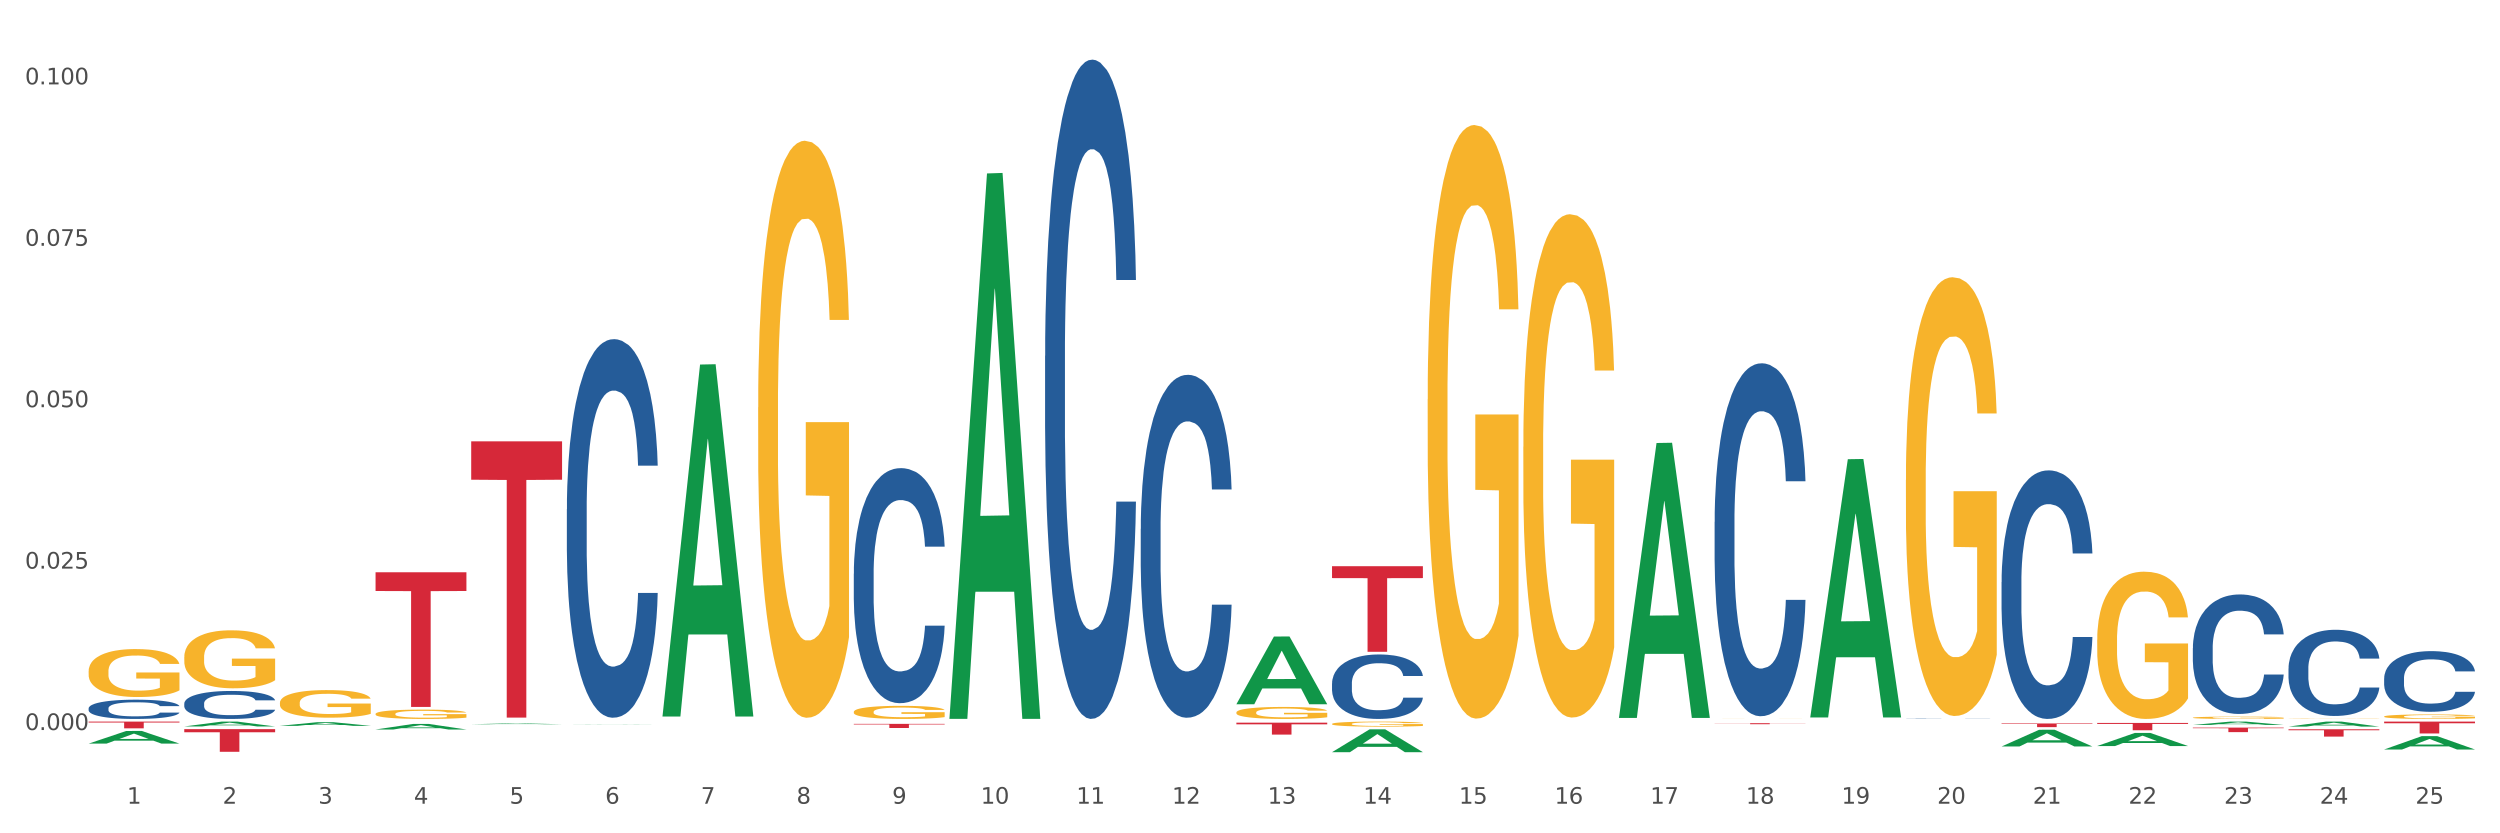 <?xml version="1.0" encoding="utf-8" standalone="no"?>
<!DOCTYPE svg PUBLIC "-//W3C//DTD SVG 1.1//EN"
  "http://www.w3.org/Graphics/SVG/1.1/DTD/svg11.dtd">
<svg xmlns:xlink="http://www.w3.org/1999/xlink" width="1080pt" height="360pt" viewBox="0 0 1080 360" xmlns="http://www.w3.org/2000/svg" version="1.1">
 <rect x="0" y="0" width="1080" height="360" fill="#333333" stroke="none"/>
 <defs>
  <style type="text/css">*{stroke-linejoin: round; stroke-linecap: butt}</style>
 </defs>
 <g id="figure_1">
  <g id="patch_1">
   <path d="M 0 360 
L 1080 360 
L 1080 0 
L 0 0 
z
" style="fill: #ffffff; stroke: #ffffff; stroke-linejoin: miter"/>
  </g>
  <g id="axes_1">
   <g id="matplotlib.axis_1">
    <g id="xtick_1">
     <g id="text_1">
      <!-- 1 -->
      <g style="fill: #4d4d4d" transform="translate(54.856 347.204) scale(0.096 -0.096)">
       <defs>
        <path id="DejaVuSans-31" d="M 794 531 
L 1825 531 
L 1825 4091 
L 703 3866 
L 703 4441 
L 1819 4666 
L 2450 4666 
L 2450 531 
L 3481 531 
L 3481 0 
L 794 0 
L 794 531 
z
" transform="scale(0.016)"/>
       </defs>
       <use xlink:href="#DejaVuSans-31"/>
      </g>
     </g>
    </g>
    <g id="xtick_2">
     <g id="text_2">
      <!-- 2 -->
      <g style="fill: #4d4d4d" transform="translate(96.175 347.204) scale(0.096 -0.096)">
       <defs>
        <path id="DejaVuSans-32" d="M 1228 531 
L 3431 531 
L 3431 0 
L 469 0 
L 469 531 
Q 828 903 1448 1529 
Q 2069 2156 2228 2338 
Q 2531 2678 2651 2914 
Q 2772 3150 2772 3378 
Q 2772 3750 2511 3984 
Q 2250 4219 1831 4219 
Q 1534 4219 1204 4116 
Q 875 4013 500 3803 
L 500 4441 
Q 881 4594 1212 4672 
Q 1544 4750 1819 4750 
Q 2544 4750 2975 4387 
Q 3406 4025 3406 3419 
Q 3406 3131 3298 2873 
Q 3191 2616 2906 2266 
Q 2828 2175 2409 1742 
Q 1991 1309 1228 531 
z
" transform="scale(0.016)"/>
       </defs>
       <use xlink:href="#DejaVuSans-32"/>
      </g>
     </g>
    </g>
    <g id="xtick_3">
     <g id="text_3">
      <!-- 3 -->
      <g style="fill: #4d4d4d" transform="translate(137.494 347.204) scale(0.096 -0.096)">
       <defs>
        <path id="DejaVuSans-33" d="M 2597 2516 
Q 3050 2419 3304 2112 
Q 3559 1806 3559 1356 
Q 3559 666 3084 287 
Q 2609 -91 1734 -91 
Q 1441 -91 1130 -33 
Q 819 25 488 141 
L 488 750 
Q 750 597 1062 519 
Q 1375 441 1716 441 
Q 2309 441 2620 675 
Q 2931 909 2931 1356 
Q 2931 1769 2642 2001 
Q 2353 2234 1838 2234 
L 1294 2234 
L 1294 2753 
L 1863 2753 
Q 2328 2753 2575 2939 
Q 2822 3125 2822 3475 
Q 2822 3834 2567 4026 
Q 2313 4219 1838 4219 
Q 1578 4219 1281 4162 
Q 984 4106 628 3988 
L 628 4550 
Q 988 4650 1302 4700 
Q 1616 4750 1894 4750 
Q 2613 4750 3031 4423 
Q 3450 4097 3450 3541 
Q 3450 3153 3228 2886 
Q 3006 2619 2597 2516 
z
" transform="scale(0.016)"/>
       </defs>
       <use xlink:href="#DejaVuSans-33"/>
      </g>
     </g>
    </g>
    <g id="xtick_4">
     <g id="text_4">
      <!-- 4 -->
      <g style="fill: #4d4d4d" transform="translate(178.814 347.204) scale(0.096 -0.096)">
       <defs>
        <path id="DejaVuSans-34" d="M 2419 4116 
L 825 1625 
L 2419 1625 
L 2419 4116 
z
M 2253 4666 
L 3047 4666 
L 3047 1625 
L 3713 1625 
L 3713 1100 
L 3047 1100 
L 3047 0 
L 2419 0 
L 2419 1100 
L 313 1100 
L 313 1709 
L 2253 4666 
z
" transform="scale(0.016)"/>
       </defs>
       <use xlink:href="#DejaVuSans-34"/>
      </g>
     </g>
    </g>
    <g id="xtick_5">
     <g id="text_5">
      <!-- 5 -->
      <g style="fill: #4d4d4d" transform="translate(220.133 347.204) scale(0.096 -0.096)">
       <defs>
        <path id="DejaVuSans-35" d="M 691 4666 
L 3169 4666 
L 3169 4134 
L 1269 4134 
L 1269 2991 
Q 1406 3038 1543 3061 
Q 1681 3084 1819 3084 
Q 2600 3084 3056 2656 
Q 3513 2228 3513 1497 
Q 3513 744 3044 326 
Q 2575 -91 1722 -91 
Q 1428 -91 1123 -41 
Q 819 9 494 109 
L 494 744 
Q 775 591 1075 516 
Q 1375 441 1709 441 
Q 2250 441 2565 725 
Q 2881 1009 2881 1497 
Q 2881 1984 2565 2268 
Q 2250 2553 1709 2553 
Q 1456 2553 1204 2497 
Q 953 2441 691 2322 
L 691 4666 
z
" transform="scale(0.016)"/>
       </defs>
       <use xlink:href="#DejaVuSans-35"/>
      </g>
     </g>
    </g>
    <g id="xtick_6">
     <g id="text_6">
      <!-- 6 -->
      <g style="fill: #4d4d4d" transform="translate(261.452 347.204) scale(0.096 -0.096)">
       <defs>
        <path id="DejaVuSans-36" d="M 2113 2584 
Q 1688 2584 1439 2293 
Q 1191 2003 1191 1497 
Q 1191 994 1439 701 
Q 1688 409 2113 409 
Q 2538 409 2786 701 
Q 3034 994 3034 1497 
Q 3034 2003 2786 2293 
Q 2538 2584 2113 2584 
z
M 3366 4563 
L 3366 3988 
Q 3128 4100 2886 4159 
Q 2644 4219 2406 4219 
Q 1781 4219 1451 3797 
Q 1122 3375 1075 2522 
Q 1259 2794 1537 2939 
Q 1816 3084 2150 3084 
Q 2853 3084 3261 2657 
Q 3669 2231 3669 1497 
Q 3669 778 3244 343 
Q 2819 -91 2113 -91 
Q 1303 -91 875 529 
Q 447 1150 447 2328 
Q 447 3434 972 4092 
Q 1497 4750 2381 4750 
Q 2619 4750 2861 4703 
Q 3103 4656 3366 4563 
z
" transform="scale(0.016)"/>
       </defs>
       <use xlink:href="#DejaVuSans-36"/>
      </g>
     </g>
    </g>
    <g id="xtick_7">
     <g id="text_7">
      <!-- 7 -->
      <g style="fill: #4d4d4d" transform="translate(302.772 347.204) scale(0.096 -0.096)">
       <defs>
        <path id="DejaVuSans-37" d="M 525 4666 
L 3525 4666 
L 3525 4397 
L 1831 0 
L 1172 0 
L 2766 4134 
L 525 4134 
L 525 4666 
z
" transform="scale(0.016)"/>
       </defs>
       <use xlink:href="#DejaVuSans-37"/>
      </g>
     </g>
    </g>
    <g id="xtick_8">
     <g id="text_8">
      <!-- 8 -->
      <g style="fill: #4d4d4d" transform="translate(344.091 347.204) scale(0.096 -0.096)">
       <defs>
        <path id="DejaVuSans-38" d="M 2034 2216 
Q 1584 2216 1326 1975 
Q 1069 1734 1069 1313 
Q 1069 891 1326 650 
Q 1584 409 2034 409 
Q 2484 409 2743 651 
Q 3003 894 3003 1313 
Q 3003 1734 2745 1975 
Q 2488 2216 2034 2216 
z
M 1403 2484 
Q 997 2584 770 2862 
Q 544 3141 544 3541 
Q 544 4100 942 4425 
Q 1341 4750 2034 4750 
Q 2731 4750 3128 4425 
Q 3525 4100 3525 3541 
Q 3525 3141 3298 2862 
Q 3072 2584 2669 2484 
Q 3125 2378 3379 2068 
Q 3634 1759 3634 1313 
Q 3634 634 3220 271 
Q 2806 -91 2034 -91 
Q 1263 -91 848 271 
Q 434 634 434 1313 
Q 434 1759 690 2068 
Q 947 2378 1403 2484 
z
M 1172 3481 
Q 1172 3119 1398 2916 
Q 1625 2713 2034 2713 
Q 2441 2713 2670 2916 
Q 2900 3119 2900 3481 
Q 2900 3844 2670 4047 
Q 2441 4250 2034 4250 
Q 1625 4250 1398 4047 
Q 1172 3844 1172 3481 
z
" transform="scale(0.016)"/>
       </defs>
       <use xlink:href="#DejaVuSans-38"/>
      </g>
     </g>
    </g>
    <g id="xtick_9">
     <g id="text_9">
      <!-- 9 -->
      <g style="fill: #4d4d4d" transform="translate(385.41 347.204) scale(0.096 -0.096)">
       <defs>
        <path id="DejaVuSans-39" d="M 703 97 
L 703 672 
Q 941 559 1184 500 
Q 1428 441 1663 441 
Q 2288 441 2617 861 
Q 2947 1281 2994 2138 
Q 2813 1869 2534 1725 
Q 2256 1581 1919 1581 
Q 1219 1581 811 2004 
Q 403 2428 403 3163 
Q 403 3881 828 4315 
Q 1253 4750 1959 4750 
Q 2769 4750 3195 4129 
Q 3622 3509 3622 2328 
Q 3622 1225 3098 567 
Q 2575 -91 1691 -91 
Q 1453 -91 1209 -44 
Q 966 3 703 97 
z
M 1959 2075 
Q 2384 2075 2632 2365 
Q 2881 2656 2881 3163 
Q 2881 3666 2632 3958 
Q 2384 4250 1959 4250 
Q 1534 4250 1286 3958 
Q 1038 3666 1038 3163 
Q 1038 2656 1286 2365 
Q 1534 2075 1959 2075 
z
" transform="scale(0.016)"/>
       </defs>
       <use xlink:href="#DejaVuSans-39"/>
      </g>
     </g>
    </g>
    <g id="xtick_10">
     <g id="text_10">
      <!-- 10 -->
      <g style="fill: #4d4d4d" transform="translate(423.676 347.204) scale(0.096 -0.096)">
       <defs>
        <path id="DejaVuSans-30" d="M 2034 4250 
Q 1547 4250 1301 3770 
Q 1056 3291 1056 2328 
Q 1056 1369 1301 889 
Q 1547 409 2034 409 
Q 2525 409 2770 889 
Q 3016 1369 3016 2328 
Q 3016 3291 2770 3770 
Q 2525 4250 2034 4250 
z
M 2034 4750 
Q 2819 4750 3233 4129 
Q 3647 3509 3647 2328 
Q 3647 1150 3233 529 
Q 2819 -91 2034 -91 
Q 1250 -91 836 529 
Q 422 1150 422 2328 
Q 422 3509 836 4129 
Q 1250 4750 2034 4750 
z
" transform="scale(0.016)"/>
       </defs>
       <use xlink:href="#DejaVuSans-31"/>
       <use xlink:href="#DejaVuSans-30" transform="translate(63.623 0)"/>
      </g>
     </g>
    </g>
    <g id="xtick_11">
     <g id="text_11">
      <!-- 11 -->
      <g style="fill: #4d4d4d" transform="translate(464.995 347.204) scale(0.096 -0.096)">
       <use xlink:href="#DejaVuSans-31"/>
       <use xlink:href="#DejaVuSans-31" transform="translate(63.623 0)"/>
      </g>
     </g>
    </g>
    <g id="xtick_12">
     <g id="text_12">
      <!-- 12 -->
      <g style="fill: #4d4d4d" transform="translate(506.314 347.204) scale(0.096 -0.096)">
       <use xlink:href="#DejaVuSans-31"/>
       <use xlink:href="#DejaVuSans-32" transform="translate(63.623 0)"/>
      </g>
     </g>
    </g>
    <g id="xtick_13">
     <g id="text_13">
      <!-- 13 -->
      <g style="fill: #4d4d4d" transform="translate(547.634 347.204) scale(0.096 -0.096)">
       <use xlink:href="#DejaVuSans-31"/>
       <use xlink:href="#DejaVuSans-33" transform="translate(63.623 0)"/>
      </g>
     </g>
    </g>
    <g id="xtick_14">
     <g id="text_14">
      <!-- 14 -->
      <g style="fill: #4d4d4d" transform="translate(588.953 347.204) scale(0.096 -0.096)">
       <use xlink:href="#DejaVuSans-31"/>
       <use xlink:href="#DejaVuSans-34" transform="translate(63.623 0)"/>
      </g>
     </g>
    </g>
    <g id="xtick_15">
     <g id="text_15">
      <!-- 15 -->
      <g style="fill: #4d4d4d" transform="translate(630.272 347.204) scale(0.096 -0.096)">
       <use xlink:href="#DejaVuSans-31"/>
       <use xlink:href="#DejaVuSans-35" transform="translate(63.623 0)"/>
      </g>
     </g>
    </g>
    <g id="xtick_16">
     <g id="text_16">
      <!-- 16 -->
      <g style="fill: #4d4d4d" transform="translate(671.591 347.204) scale(0.096 -0.096)">
       <use xlink:href="#DejaVuSans-31"/>
       <use xlink:href="#DejaVuSans-36" transform="translate(63.623 0)"/>
      </g>
     </g>
    </g>
    <g id="xtick_17">
     <g id="text_17">
      <!-- 17 -->
      <g style="fill: #4d4d4d" transform="translate(712.911 347.204) scale(0.096 -0.096)">
       <use xlink:href="#DejaVuSans-31"/>
       <use xlink:href="#DejaVuSans-37" transform="translate(63.623 0)"/>
      </g>
     </g>
    </g>
    <g id="xtick_18">
     <g id="text_18">
      <!-- 18 -->
      <g style="fill: #4d4d4d" transform="translate(754.23 347.204) scale(0.096 -0.096)">
       <use xlink:href="#DejaVuSans-31"/>
       <use xlink:href="#DejaVuSans-38" transform="translate(63.623 0)"/>
      </g>
     </g>
    </g>
    <g id="xtick_19">
     <g id="text_19">
      <!-- 19 -->
      <g style="fill: #4d4d4d" transform="translate(795.549 347.204) scale(0.096 -0.096)">
       <use xlink:href="#DejaVuSans-31"/>
       <use xlink:href="#DejaVuSans-39" transform="translate(63.623 0)"/>
      </g>
     </g>
    </g>
    <g id="xtick_20">
     <g id="text_20">
      <!-- 20 -->
      <g style="fill: #4d4d4d" transform="translate(836.869 347.204) scale(0.096 -0.096)">
       <use xlink:href="#DejaVuSans-32"/>
       <use xlink:href="#DejaVuSans-30" transform="translate(63.623 0)"/>
      </g>
     </g>
    </g>
    <g id="xtick_21">
     <g id="text_21">
      <!-- 21 -->
      <g style="fill: #4d4d4d" transform="translate(878.188 347.204) scale(0.096 -0.096)">
       <use xlink:href="#DejaVuSans-32"/>
       <use xlink:href="#DejaVuSans-31" transform="translate(63.623 0)"/>
      </g>
     </g>
    </g>
    <g id="xtick_22">
     <g id="text_22">
      <!-- 22 -->
      <g style="fill: #4d4d4d" transform="translate(919.507 347.204) scale(0.096 -0.096)">
       <use xlink:href="#DejaVuSans-32"/>
       <use xlink:href="#DejaVuSans-32" transform="translate(63.623 0)"/>
      </g>
     </g>
    </g>
    <g id="xtick_23">
     <g id="text_23">
      <!-- 23 -->
      <g style="fill: #4d4d4d" transform="translate(960.827 347.204) scale(0.096 -0.096)">
       <use xlink:href="#DejaVuSans-32"/>
       <use xlink:href="#DejaVuSans-33" transform="translate(63.623 0)"/>
      </g>
     </g>
    </g>
    <g id="xtick_24">
     <g id="text_24">
      <!-- 24 -->
      <g style="fill: #4d4d4d" transform="translate(1002.146 347.204) scale(0.096 -0.096)">
       <use xlink:href="#DejaVuSans-32"/>
       <use xlink:href="#DejaVuSans-34" transform="translate(63.623 0)"/>
      </g>
     </g>
    </g>
    <g id="xtick_25">
     <g id="text_25">
      <!-- 25 -->
      <g style="fill: #4d4d4d" transform="translate(1043.465 347.204) scale(0.096 -0.096)">
       <use xlink:href="#DejaVuSans-32"/>
       <use xlink:href="#DejaVuSans-35" transform="translate(63.623 0)"/>
      </g>
     </g>
    </g>
    <g id="xtick_26"/>
    <g id="xtick_27"/>
    <g id="xtick_28"/>
    <g id="xtick_29"/>
    <g id="xtick_30"/>
    <g id="xtick_31"/>
    <g id="xtick_32"/>
    <g id="xtick_33"/>
    <g id="xtick_34"/>
    <g id="xtick_35"/>
    <g id="xtick_36"/>
    <g id="xtick_37"/>
    <g id="xtick_38"/>
    <g id="xtick_39"/>
    <g id="xtick_40"/>
    <g id="xtick_41"/>
    <g id="xtick_42"/>
    <g id="xtick_43"/>
    <g id="xtick_44"/>
    <g id="xtick_45"/>
    <g id="xtick_46"/>
    <g id="xtick_47"/>
    <g id="xtick_48"/>
    <g id="xtick_49"/>
   </g>
   <g id="matplotlib.axis_2">
    <g id="ytick_1">
     <g id="text_26">
      <!-- 0.000 -->
      <g style="fill: #4d4d4d" transform="translate(10.8 315.375) scale(0.096 -0.096)">
       <defs>
        <path id="DejaVuSans-2e" d="M 684 794 
L 1344 794 
L 1344 0 
L 684 0 
L 684 794 
z
" transform="scale(0.016)"/>
       </defs>
       <use xlink:href="#DejaVuSans-30"/>
       <use xlink:href="#DejaVuSans-2e" transform="translate(63.623 0)"/>
       <use xlink:href="#DejaVuSans-30" transform="translate(95.41 0)"/>
       <use xlink:href="#DejaVuSans-30" transform="translate(159.033 0)"/>
       <use xlink:href="#DejaVuSans-30" transform="translate(222.656 0)"/>
      </g>
     </g>
    </g>
    <g id="ytick_2">
     <g id="text_27">
      <!-- 0.025 -->
      <g style="fill: #4d4d4d" transform="translate(10.8 245.643) scale(0.096 -0.096)">
       <use xlink:href="#DejaVuSans-30"/>
       <use xlink:href="#DejaVuSans-2e" transform="translate(63.623 0)"/>
       <use xlink:href="#DejaVuSans-30" transform="translate(95.41 0)"/>
       <use xlink:href="#DejaVuSans-32" transform="translate(159.033 0)"/>
       <use xlink:href="#DejaVuSans-35" transform="translate(222.656 0)"/>
      </g>
     </g>
    </g>
    <g id="ytick_3">
     <g id="text_28">
      <!-- 0.050 -->
      <g style="fill: #4d4d4d" transform="translate(10.8 175.91) scale(0.096 -0.096)">
       <use xlink:href="#DejaVuSans-30"/>
       <use xlink:href="#DejaVuSans-2e" transform="translate(63.623 0)"/>
       <use xlink:href="#DejaVuSans-30" transform="translate(95.41 0)"/>
       <use xlink:href="#DejaVuSans-35" transform="translate(159.033 0)"/>
       <use xlink:href="#DejaVuSans-30" transform="translate(222.656 0)"/>
      </g>
     </g>
    </g>
    <g id="ytick_4">
     <g id="text_29">
      <!-- 0.075 -->
      <g style="fill: #4d4d4d" transform="translate(10.8 106.178) scale(0.096 -0.096)">
       <use xlink:href="#DejaVuSans-30"/>
       <use xlink:href="#DejaVuSans-2e" transform="translate(63.623 0)"/>
       <use xlink:href="#DejaVuSans-30" transform="translate(95.41 0)"/>
       <use xlink:href="#DejaVuSans-37" transform="translate(159.033 0)"/>
       <use xlink:href="#DejaVuSans-35" transform="translate(222.656 0)"/>
      </g>
     </g>
    </g>
    <g id="ytick_5">
     <g id="text_30">
      <!-- 0.100 -->
      <g style="fill: #4d4d4d" transform="translate(10.8 36.446) scale(0.096 -0.096)">
       <use xlink:href="#DejaVuSans-30"/>
       <use xlink:href="#DejaVuSans-2e" transform="translate(63.623 0)"/>
       <use xlink:href="#DejaVuSans-31" transform="translate(95.41 0)"/>
       <use xlink:href="#DejaVuSans-30" transform="translate(159.033 0)"/>
       <use xlink:href="#DejaVuSans-30" transform="translate(222.656 0)"/>
      </g>
     </g>
    </g>
    <g id="ytick_6"/>
    <g id="ytick_7"/>
    <g id="ytick_8"/>
    <g id="ytick_9"/>
   </g>
   <g id="PolyCollection_1">
    <path d="M 162.241 247.227 
L 201.494 247.227 
L 201.494 255.312 
L 186.053 255.367 
L 186.053 305.407 
L 177.589 305.407 
L 177.589 255.367 
L 162.241 255.312 
L 162.241 247.282 
L 162.241 247.227 
z
" clip-path="url(#p6071efd818)" style="fill: #d62839"/>
    <path d="M 203.56 190.65 
L 242.814 190.65 
L 242.814 207.235 
L 227.373 207.347 
L 227.373 309.998 
L 218.908 309.998 
L 218.908 207.347 
L 203.56 207.235 
L 203.56 190.762 
L 203.56 190.65 
z
" clip-path="url(#p6071efd818)" style="fill: #d62839"/>
    <path d="M 575.434 312.738 
L 575.48 312.736 
L 575.48 312.664 
L 575.573 312.602 
L 576.037 312.453 
L 576.732 312.329 
L 577.242 312.263 
L 577.751 312.209 
L 578.354 312.155 
L 579.095 312.099 
L 580.439 312.017 
L 581.273 311.975 
L 582.293 311.931 
L 584.147 311.867 
L 585.491 311.831 
L 586.881 311.801 
L 589.152 311.765 
L 590.635 311.749 
L 592.211 311.737 
L 594.111 311.73 
L 595.547 311.728 
L 598.699 311.733 
L 601.387 311.751 
L 602.684 311.765 
L 604.353 311.789 
L 605.233 311.805 
L 606.67 311.837 
L 608.153 311.879 
L 609.173 311.915 
L 610.702 311.983 
L 611.861 312.051 
L 612.926 312.135 
L 613.483 312.193 
L 613.9 312.247 
L 614.27 312.309 
L 614.641 312.407 
L 606.299 312.407 
L 605.975 312.337 
L 605.465 312.271 
L 604.724 312.207 
L 604.075 312.167 
L 602.962 312.117 
L 601.943 312.085 
L 600.877 312.061 
L 599.579 312.041 
L 598.56 312.031 
L 597.123 312.023 
L 594.296 312.025 
L 592.396 312.041 
L 591.098 312.061 
L 590.264 312.079 
L 589.523 312.099 
L 588.689 312.127 
L 587.715 312.169 
L 587.02 312.207 
L 586.325 312.255 
L 585.769 312.303 
L 585.259 312.359 
L 584.842 312.419 
L 584.518 312.48 
L 584.239 312.556 
L 584.008 312.682 
L 584.008 312.956 
L 584.1 313.018 
L 584.332 313.1 
L 584.61 313.162 
L 585.074 313.235 
L 585.491 313.285 
L 586.279 313.357 
L 587.159 313.417 
L 587.854 313.455 
L 588.549 313.487 
L 589.754 313.531 
L 591.098 313.567 
L 592.257 313.589 
L 593.833 313.609 
L 594.899 313.617 
L 595.825 313.621 
L 598.096 313.621 
L 599.718 313.615 
L 601.526 313.601 
L 602.916 313.583 
L 604.075 313.561 
L 605.372 313.525 
L 606.207 313.491 
L 606.207 313.074 
L 596.011 313.072 
L 596.011 312.794 
L 614.687 312.794 
L 614.687 313.609 
L 613.9 313.651 
L 613.019 313.689 
L 612.092 313.723 
L 610.702 313.765 
L 609.034 313.805 
L 607.551 313.833 
L 605.975 313.857 
L 604.121 313.879 
L 601.711 313.899 
L 600.228 313.907 
L 598.374 313.913 
L 596.196 313.915 
L 594.296 313.911 
L 592.442 313.901 
L 590.496 313.883 
L 588.596 313.857 
L 587.159 313.831 
L 585.723 313.799 
L 584.193 313.757 
L 582.988 313.717 
L 582.061 313.681 
L 581.042 313.635 
L 579.93 313.575 
L 579.095 313.521 
L 578.354 313.465 
L 577.566 313.393 
L 577.01 313.331 
L 576.454 313.253 
L 576.129 313.196 
L 575.759 313.106 
L 575.48 312.98 
L 575.434 312.738 
z
" clip-path="url(#p6071efd818)" style="fill: #f7b32b"/>
    <path d="M 120.922 303.628 
L 120.968 303.617 
L 120.968 303.225 
L 121.061 302.887 
L 121.524 302.071 
L 122.219 301.395 
L 122.729 301.036 
L 123.239 300.742 
L 123.841 300.448 
L 124.583 300.143 
L 125.927 299.697 
L 126.761 299.468 
L 127.781 299.229 
L 129.634 298.88 
L 130.978 298.684 
L 132.369 298.521 
L 134.639 298.325 
L 136.122 298.238 
L 137.698 298.173 
L 139.598 298.129 
L 141.035 298.118 
L 144.186 298.151 
L 146.874 298.249 
L 148.172 298.325 
L 149.84 298.456 
L 150.721 298.543 
L 152.157 298.717 
L 153.64 298.946 
L 154.66 299.142 
L 156.189 299.512 
L 157.348 299.882 
L 158.414 300.339 
L 158.97 300.655 
L 159.387 300.949 
L 159.758 301.287 
L 160.129 301.82 
L 151.787 301.82 
L 151.462 301.439 
L 150.953 301.08 
L 150.211 300.731 
L 149.562 300.514 
L 148.45 300.241 
L 147.43 300.067 
L 146.364 299.936 
L 145.067 299.828 
L 144.047 299.773 
L 142.611 299.73 
L 139.784 299.74 
L 137.884 299.828 
L 136.586 299.936 
L 135.752 300.034 
L 135.01 300.143 
L 134.176 300.296 
L 133.203 300.524 
L 132.508 300.731 
L 131.812 300.993 
L 131.256 301.254 
L 130.747 301.559 
L 130.329 301.885 
L 130.005 302.223 
L 129.727 302.637 
L 129.495 303.323 
L 129.495 304.814 
L 129.588 305.152 
L 129.82 305.598 
L 130.098 305.936 
L 130.561 306.339 
L 130.978 306.611 
L 131.766 307.003 
L 132.647 307.33 
L 133.342 307.536 
L 134.037 307.711 
L 135.242 307.95 
L 136.586 308.146 
L 137.745 308.266 
L 139.32 308.375 
L 140.386 308.418 
L 141.313 308.44 
L 143.584 308.44 
L 145.206 308.407 
L 147.013 308.331 
L 148.404 308.233 
L 149.562 308.113 
L 150.86 307.917 
L 151.694 307.732 
L 151.694 305.457 
L 141.498 305.446 
L 141.498 303.932 
L 160.175 303.932 
L 160.175 308.375 
L 159.387 308.603 
L 158.507 308.81 
L 157.58 308.995 
L 156.189 309.224 
L 154.521 309.442 
L 153.038 309.594 
L 151.462 309.725 
L 149.609 309.845 
L 147.199 309.954 
L 145.716 309.997 
L 143.862 310.03 
L 141.684 310.041 
L 139.784 310.019 
L 137.93 309.964 
L 135.983 309.866 
L 134.083 309.725 
L 132.647 309.583 
L 131.21 309.409 
L 129.681 309.181 
L 128.476 308.963 
L 127.549 308.767 
L 126.529 308.516 
L 125.417 308.19 
L 124.583 307.896 
L 123.841 307.591 
L 123.053 307.199 
L 122.497 306.861 
L 121.941 306.437 
L 121.617 306.121 
L 121.246 305.631 
L 120.968 304.945 
L 120.922 303.628 
z
" clip-path="url(#p6071efd818)" style="fill: #f7b32b"/>
    <path d="M 616.753 172.501 
L 616.8 172.267 
L 616.8 163.836 
L 616.892 156.575 
L 617.356 139.009 
L 618.051 124.489 
L 618.561 116.76 
L 619.071 110.436 
L 619.673 104.112 
L 620.415 97.555 
L 621.759 87.952 
L 622.593 83.034 
L 623.612 77.881 
L 625.466 70.386 
L 626.81 66.171 
L 628.2 62.658 
L 630.471 58.442 
L 631.954 56.568 
L 633.53 55.163 
L 635.43 54.226 
L 636.867 53.992 
L 640.018 54.694 
L 642.706 56.802 
L 644.004 58.442 
L 645.672 61.252 
L 646.553 63.126 
L 647.989 66.873 
L 649.472 71.792 
L 650.492 76.007 
L 652.021 83.97 
L 653.18 91.934 
L 654.246 101.77 
L 654.802 108.562 
L 655.219 114.886 
L 655.59 122.146 
L 655.96 133.623 
L 647.619 133.623 
L 647.294 125.425 
L 646.784 117.696 
L 646.043 110.202 
L 645.394 105.518 
L 644.282 99.662 
L 643.262 95.915 
L 642.196 93.105 
L 640.899 90.763 
L 639.879 89.591 
L 638.442 88.655 
L 635.615 88.889 
L 633.715 90.763 
L 632.418 93.105 
L 631.584 95.212 
L 630.842 97.555 
L 630.008 100.833 
L 629.035 105.752 
L 628.339 110.202 
L 627.644 115.823 
L 627.088 121.444 
L 626.578 128.002 
L 626.161 135.028 
L 625.837 142.288 
L 625.559 151.188 
L 625.327 165.943 
L 625.327 198.03 
L 625.42 205.29 
L 625.652 214.893 
L 625.93 222.153 
L 626.393 230.819 
L 626.81 236.674 
L 627.598 245.106 
L 628.478 252.132 
L 629.174 256.582 
L 629.869 260.329 
L 631.074 265.482 
L 632.418 269.698 
L 633.576 272.274 
L 635.152 274.616 
L 636.218 275.553 
L 637.145 276.021 
L 639.416 276.021 
L 641.038 275.319 
L 642.845 273.679 
L 644.235 271.571 
L 645.394 268.995 
L 646.692 264.779 
L 647.526 260.798 
L 647.526 211.848 
L 637.33 211.614 
L 637.33 179.059 
L 656.007 179.059 
L 656.007 274.616 
L 655.219 279.534 
L 654.338 283.984 
L 653.412 287.966 
L 652.021 292.884 
L 650.353 297.569 
L 648.87 300.847 
L 647.294 303.658 
L 645.44 306.234 
L 643.03 308.576 
L 641.547 309.513 
L 639.694 310.216 
L 637.516 310.45 
L 635.615 309.982 
L 633.762 308.811 
L 631.815 306.703 
L 629.915 303.658 
L 628.478 300.613 
L 627.042 296.866 
L 625.512 291.948 
L 624.308 287.263 
L 623.381 283.048 
L 622.361 277.661 
L 621.249 270.635 
L 620.415 264.311 
L 619.673 257.753 
L 618.885 249.322 
L 618.329 242.061 
L 617.773 232.927 
L 617.449 226.135 
L 617.078 215.596 
L 616.8 200.84 
L 616.753 172.501 
z
" clip-path="url(#p6071efd818)" style="fill: #f7b32b"/>
    <path d="M 162.241 308.414 
L 162.287 308.411 
L 162.287 308.278 
L 162.38 308.164 
L 162.843 307.888 
L 163.539 307.659 
L 164.048 307.538 
L 164.558 307.438 
L 165.161 307.339 
L 165.902 307.236 
L 167.246 307.085 
L 168.08 307.007 
L 169.1 306.926 
L 170.954 306.808 
L 172.298 306.742 
L 173.688 306.687 
L 175.959 306.62 
L 177.442 306.591 
L 179.017 306.569 
L 180.918 306.554 
L 182.354 306.55 
L 185.506 306.562 
L 188.194 306.595 
L 189.491 306.62 
L 191.16 306.665 
L 192.04 306.694 
L 193.477 306.753 
L 194.96 306.83 
L 195.979 306.897 
L 197.509 307.022 
L 198.667 307.147 
L 199.733 307.302 
L 200.289 307.409 
L 200.706 307.508 
L 201.077 307.622 
L 201.448 307.803 
L 193.106 307.803 
L 192.782 307.674 
L 192.272 307.552 
L 191.53 307.434 
L 190.882 307.361 
L 189.769 307.269 
L 188.75 307.21 
L 187.684 307.166 
L 186.386 307.129 
L 185.367 307.11 
L 183.93 307.096 
L 181.103 307.099 
L 179.203 307.129 
L 177.905 307.166 
L 177.071 307.199 
L 176.33 307.236 
L 175.495 307.287 
L 174.522 307.364 
L 173.827 307.434 
L 173.132 307.523 
L 172.576 307.611 
L 172.066 307.714 
L 171.649 307.825 
L 171.324 307.939 
L 171.046 308.079 
L 170.815 308.311 
L 170.815 308.816 
L 170.907 308.93 
L 171.139 309.081 
L 171.417 309.195 
L 171.881 309.331 
L 172.298 309.423 
L 173.085 309.556 
L 173.966 309.667 
L 174.661 309.736 
L 175.356 309.795 
L 176.561 309.876 
L 177.905 309.943 
L 179.064 309.983 
L 180.64 310.02 
L 181.705 310.035 
L 182.632 310.042 
L 184.903 310.042 
L 186.525 310.031 
L 188.333 310.005 
L 189.723 309.972 
L 190.882 309.932 
L 192.179 309.865 
L 193.013 309.803 
L 193.013 309.033 
L 182.818 309.029 
L 182.818 308.517 
L 201.494 308.517 
L 201.494 310.02 
L 200.706 310.097 
L 199.826 310.167 
L 198.899 310.23 
L 197.509 310.307 
L 195.84 310.381 
L 194.357 310.433 
L 192.782 310.477 
L 190.928 310.517 
L 188.518 310.554 
L 187.035 310.569 
L 185.181 310.58 
L 183.003 310.584 
L 181.103 310.576 
L 179.249 310.558 
L 177.303 310.525 
L 175.403 310.477 
L 173.966 310.429 
L 172.529 310.37 
L 171 310.293 
L 169.795 310.219 
L 168.868 310.153 
L 167.849 310.068 
L 166.736 309.957 
L 165.902 309.858 
L 165.161 309.755 
L 164.373 309.622 
L 163.817 309.508 
L 163.261 309.364 
L 162.936 309.258 
L 162.565 309.092 
L 162.287 308.86 
L 162.241 308.414 
z
" clip-path="url(#p6071efd818)" style="fill: #f7b32b"/>
    <path d="M 534.115 307.794 
L 534.161 307.789 
L 534.161 307.618 
L 534.254 307.472 
L 534.717 307.116 
L 535.412 306.823 
L 535.922 306.666 
L 536.432 306.539 
L 537.034 306.411 
L 537.776 306.278 
L 539.12 306.084 
L 539.954 305.984 
L 540.974 305.88 
L 542.827 305.729 
L 544.171 305.643 
L 545.562 305.572 
L 547.833 305.487 
L 549.316 305.449 
L 550.891 305.421 
L 552.791 305.402 
L 554.228 305.397 
L 557.38 305.411 
L 560.067 305.454 
L 561.365 305.487 
L 563.033 305.544 
L 563.914 305.582 
L 565.351 305.657 
L 566.834 305.757 
L 567.853 305.842 
L 569.383 306.003 
L 570.541 306.164 
L 571.607 306.363 
L 572.163 306.501 
L 572.58 306.629 
L 572.951 306.775 
L 573.322 307.007 
L 564.98 307.007 
L 564.656 306.842 
L 564.146 306.685 
L 563.404 306.534 
L 562.755 306.439 
L 561.643 306.321 
L 560.624 306.245 
L 559.558 306.188 
L 558.26 306.141 
L 557.24 306.117 
L 555.804 306.098 
L 552.977 306.103 
L 551.077 306.141 
L 549.779 306.188 
L 548.945 306.231 
L 548.203 306.278 
L 547.369 306.344 
L 546.396 306.444 
L 545.701 306.534 
L 545.006 306.647 
L 544.45 306.761 
L 543.94 306.894 
L 543.523 307.036 
L 543.198 307.183 
L 542.92 307.363 
L 542.688 307.661 
L 542.688 308.31 
L 542.781 308.457 
L 543.013 308.651 
L 543.291 308.798 
L 543.754 308.973 
L 544.171 309.092 
L 544.959 309.262 
L 545.84 309.404 
L 546.535 309.494 
L 547.23 309.57 
L 548.435 309.674 
L 549.779 309.759 
L 550.938 309.812 
L 552.513 309.859 
L 553.579 309.878 
L 554.506 309.887 
L 556.777 309.887 
L 558.399 309.873 
L 560.206 309.84 
L 561.597 309.797 
L 562.755 309.745 
L 564.053 309.66 
L 564.887 309.579 
L 564.887 308.589 
L 554.692 308.585 
L 554.692 307.926 
L 573.368 307.926 
L 573.368 309.859 
L 572.58 309.958 
L 571.7 310.048 
L 570.773 310.129 
L 569.383 310.228 
L 567.714 310.323 
L 566.231 310.389 
L 564.656 310.446 
L 562.802 310.498 
L 560.392 310.546 
L 558.909 310.565 
L 557.055 310.579 
L 554.877 310.584 
L 552.977 310.574 
L 551.123 310.55 
L 549.177 310.508 
L 547.277 310.446 
L 545.84 310.385 
L 544.403 310.309 
L 542.874 310.209 
L 541.669 310.115 
L 540.742 310.029 
L 539.722 309.921 
L 538.61 309.778 
L 537.776 309.651 
L 537.034 309.518 
L 536.247 309.347 
L 535.691 309.201 
L 535.134 309.016 
L 534.81 308.878 
L 534.439 308.665 
L 534.161 308.367 
L 534.115 307.794 
z
" clip-path="url(#p6071efd818)" style="fill: #f7b32b"/>
    <path d="M 658.073 193.024 
L 658.119 192.825 
L 658.119 185.676 
L 658.212 179.52 
L 658.675 164.626 
L 659.37 152.313 
L 659.88 145.76 
L 660.39 140.398 
L 660.992 135.036 
L 661.734 129.476 
L 663.078 121.334 
L 663.912 117.163 
L 664.932 112.795 
L 666.785 106.44 
L 668.129 102.865 
L 669.52 99.886 
L 671.791 96.312 
L 673.274 94.723 
L 674.849 93.532 
L 676.749 92.737 
L 678.186 92.539 
L 681.337 93.134 
L 684.025 94.922 
L 685.323 96.312 
L 686.991 98.695 
L 687.872 100.284 
L 689.309 103.461 
L 690.792 107.631 
L 691.811 111.206 
L 693.341 117.958 
L 694.499 124.71 
L 695.565 133.05 
L 696.121 138.81 
L 696.538 144.171 
L 696.909 150.328 
L 697.28 160.058 
L 688.938 160.058 
L 688.613 153.108 
L 688.104 146.554 
L 687.362 140.2 
L 686.713 136.228 
L 685.601 131.263 
L 684.582 128.086 
L 683.516 125.703 
L 682.218 123.717 
L 681.198 122.724 
L 679.762 121.93 
L 676.935 122.128 
L 675.035 123.717 
L 673.737 125.703 
L 672.903 127.49 
L 672.161 129.476 
L 671.327 132.256 
L 670.354 136.426 
L 669.659 140.2 
L 668.964 144.966 
L 668.407 149.732 
L 667.898 155.292 
L 667.481 161.25 
L 667.156 167.406 
L 666.878 174.952 
L 666.646 187.463 
L 666.646 214.67 
L 666.739 220.826 
L 666.971 228.968 
L 667.249 235.124 
L 667.712 242.472 
L 668.129 247.437 
L 668.917 254.586 
L 669.798 260.544 
L 670.493 264.317 
L 671.188 267.494 
L 672.393 271.863 
L 673.737 275.438 
L 674.896 277.622 
L 676.471 279.608 
L 677.537 280.402 
L 678.464 280.8 
L 680.735 280.8 
L 682.357 280.204 
L 684.164 278.814 
L 685.555 277.026 
L 686.713 274.842 
L 688.011 271.267 
L 688.845 267.891 
L 688.845 226.387 
L 678.65 226.188 
L 678.65 198.584 
L 697.326 198.584 
L 697.326 279.608 
L 696.538 283.778 
L 695.658 287.552 
L 694.731 290.928 
L 693.341 295.098 
L 691.672 299.07 
L 690.189 301.85 
L 688.613 304.233 
L 686.76 306.417 
L 684.35 308.403 
L 682.867 309.198 
L 681.013 309.793 
L 678.835 309.992 
L 676.935 309.595 
L 675.081 308.602 
L 673.135 306.815 
L 671.234 304.233 
L 669.798 301.651 
L 668.361 298.474 
L 666.832 294.304 
L 665.627 290.332 
L 664.7 286.757 
L 663.68 282.19 
L 662.568 276.232 
L 661.734 270.87 
L 660.992 265.31 
L 660.205 258.161 
L 659.648 252.004 
L 659.092 244.26 
L 658.768 238.5 
L 658.397 229.564 
L 658.119 217.053 
L 658.073 193.024 
z
" clip-path="url(#p6071efd818)" style="fill: #f7b32b"/>
    <path d="M 79.602 313.826 
L 79.643 313.824 
L 95.83 311.729 
L 102.547 311.728 
L 118.856 313.83 
L 111.086 313.83 
L 107.565 313.34 
L 90.852 313.34 
L 90.731 313.348 
L 87.332 313.83 
L 79.602 313.83 
L 79.602 313.826 
L 92.957 313.048 
L 105.461 313.046 
L 99.269 312.176 
L 99.189 312.172 
L 99.108 312.178 
L 92.916 313.046 
L 92.957 313.048 
L 79.602 313.826 
z
" clip-path="url(#p6071efd818)" style="fill: #109648"/>
    <path d="M 38.283 321.237 
L 38.323 321.231 
L 54.51 315.78 
L 61.228 315.774 
L 77.536 321.247 
L 69.767 321.247 
L 66.246 319.973 
L 49.533 319.973 
L 49.412 319.993 
L 46.012 321.247 
L 38.283 321.247 
L 38.283 321.237 
L 51.637 319.212 
L 64.142 319.207 
L 57.95 316.941 
L 57.869 316.931 
L 57.788 316.946 
L 51.597 319.207 
L 51.637 319.212 
L 38.283 321.237 
z
" clip-path="url(#p6071efd818)" style="fill: #109648"/>
    <path d="M 740.711 310.571 
L 740.758 310.571 
L 740.758 310.57 
L 740.85 310.569 
L 741.314 310.568 
L 742.009 310.566 
L 742.519 310.566 
L 743.029 310.565 
L 743.631 310.565 
L 744.373 310.564 
L 745.717 310.563 
L 746.551 310.563 
L 747.57 310.562 
L 749.424 310.561 
L 750.768 310.561 
L 752.158 310.561 
L 754.429 310.56 
L 755.912 310.56 
L 757.488 310.56 
L 759.388 310.56 
L 760.825 310.56 
L 763.976 310.56 
L 766.664 310.56 
L 767.962 310.56 
L 769.63 310.561 
L 770.511 310.561 
L 771.947 310.561 
L 773.43 310.562 
L 774.45 310.562 
L 775.979 310.563 
L 777.138 310.563 
L 778.204 310.564 
L 778.76 310.565 
L 779.177 310.566 
L 779.548 310.566 
L 779.918 310.567 
L 771.577 310.567 
L 771.252 310.566 
L 770.742 310.566 
L 770.001 310.565 
L 769.352 310.565 
L 768.24 310.564 
L 767.22 310.564 
L 766.154 310.563 
L 764.857 310.563 
L 763.837 310.563 
L 762.4 310.563 
L 759.573 310.563 
L 757.673 310.563 
L 756.376 310.563 
L 755.541 310.564 
L 754.8 310.564 
L 753.966 310.564 
L 752.993 310.565 
L 752.297 310.565 
L 751.602 310.566 
L 751.046 310.566 
L 750.536 310.567 
L 750.119 310.567 
L 749.795 310.568 
L 749.517 310.569 
L 749.285 310.57 
L 749.285 310.573 
L 749.378 310.574 
L 749.609 310.575 
L 749.888 310.575 
L 750.351 310.576 
L 750.768 310.577 
L 751.556 310.578 
L 752.436 310.578 
L 753.132 310.579 
L 753.827 310.579 
L 755.032 310.579 
L 756.376 310.58 
L 757.534 310.58 
L 759.11 310.58 
L 760.176 310.58 
L 761.103 310.58 
L 763.374 310.58 
L 764.996 310.58 
L 766.803 310.58 
L 768.193 310.58 
L 769.352 310.58 
L 770.65 310.579 
L 771.484 310.579 
L 771.484 310.574 
L 761.288 310.574 
L 761.288 310.571 
L 779.965 310.571 
L 779.965 310.58 
L 779.177 310.581 
L 778.296 310.581 
L 777.37 310.582 
L 775.979 310.582 
L 774.311 310.582 
L 772.828 310.583 
L 771.252 310.583 
L 769.398 310.583 
L 766.988 310.583 
L 765.505 310.584 
L 763.652 310.584 
L 761.474 310.584 
L 759.573 310.584 
L 757.72 310.583 
L 755.773 310.583 
L 753.873 310.583 
L 752.436 310.583 
L 751 310.582 
L 749.47 310.582 
L 748.265 310.581 
L 747.339 310.581 
L 746.319 310.581 
L 745.207 310.58 
L 744.373 310.579 
L 743.631 310.579 
L 742.843 310.578 
L 742.287 310.577 
L 741.731 310.576 
L 741.407 310.576 
L 741.036 310.575 
L 740.758 310.573 
L 740.711 310.571 
z
" clip-path="url(#p6071efd818)" style="fill: #f7b32b"/>
    <path d="M 368.838 307.538 
L 368.884 307.533 
L 368.884 307.347 
L 368.977 307.187 
L 369.44 306.799 
L 370.135 306.479 
L 370.645 306.308 
L 371.155 306.168 
L 371.757 306.029 
L 372.499 305.884 
L 373.843 305.672 
L 374.677 305.563 
L 375.696 305.45 
L 377.55 305.284 
L 378.894 305.191 
L 380.285 305.114 
L 382.555 305.021 
L 384.038 304.979 
L 385.614 304.948 
L 387.514 304.928 
L 388.951 304.922 
L 392.102 304.938 
L 394.79 304.984 
L 396.088 305.021 
L 397.756 305.083 
L 398.637 305.124 
L 400.073 305.207 
L 401.556 305.315 
L 402.576 305.408 
L 404.105 305.584 
L 405.264 305.76 
L 406.33 305.977 
L 406.886 306.127 
L 407.303 306.267 
L 407.674 306.427 
L 408.045 306.68 
L 399.703 306.68 
L 399.378 306.499 
L 398.868 306.329 
L 398.127 306.163 
L 397.478 306.06 
L 396.366 305.931 
L 395.346 305.848 
L 394.28 305.786 
L 392.983 305.734 
L 391.963 305.708 
L 390.527 305.688 
L 387.7 305.693 
L 385.799 305.734 
L 384.502 305.786 
L 383.668 305.832 
L 382.926 305.884 
L 382.092 305.956 
L 381.119 306.065 
L 380.424 306.163 
L 379.728 306.287 
L 379.172 306.411 
L 378.662 306.556 
L 378.245 306.711 
L 377.921 306.871 
L 377.643 307.068 
L 377.411 307.394 
L 377.411 308.102 
L 377.504 308.262 
L 377.736 308.474 
L 378.014 308.634 
L 378.477 308.826 
L 378.894 308.955 
L 379.682 309.141 
L 380.563 309.296 
L 381.258 309.395 
L 381.953 309.477 
L 383.158 309.591 
L 384.502 309.684 
L 385.66 309.741 
L 387.236 309.793 
L 388.302 309.813 
L 389.229 309.824 
L 391.5 309.824 
L 393.122 309.808 
L 394.929 309.772 
L 396.32 309.725 
L 397.478 309.669 
L 398.776 309.575 
L 399.61 309.488 
L 399.61 308.407 
L 389.414 308.402 
L 389.414 307.683 
L 408.091 307.683 
L 408.091 309.793 
L 407.303 309.901 
L 406.423 309.999 
L 405.496 310.087 
L 404.105 310.196 
L 402.437 310.299 
L 400.954 310.372 
L 399.378 310.434 
L 397.524 310.491 
L 395.115 310.542 
L 393.632 310.563 
L 391.778 310.578 
L 389.6 310.584 
L 387.7 310.573 
L 385.846 310.547 
L 383.899 310.501 
L 381.999 310.434 
L 380.563 310.366 
L 379.126 310.284 
L 377.597 310.175 
L 376.392 310.072 
L 375.465 309.979 
L 374.445 309.86 
L 373.333 309.705 
L 372.499 309.565 
L 371.757 309.42 
L 370.969 309.234 
L 370.413 309.074 
L 369.857 308.872 
L 369.533 308.722 
L 369.162 308.49 
L 368.884 308.164 
L 368.838 307.538 
z
" clip-path="url(#p6071efd818)" style="fill: #f7b32b"/>
    <path d="M 988.627 313.894 
L 988.668 313.892 
L 1004.855 311.73 
L 1011.572 311.728 
L 1027.881 313.898 
L 1020.111 313.898 
L 1016.59 313.393 
L 999.877 313.393 
L 999.756 313.401 
L 996.357 313.898 
L 988.627 313.898 
L 988.627 313.894 
L 1001.982 313.091 
L 1014.486 313.089 
L 1008.294 312.19 
L 1008.214 312.186 
L 1008.133 312.192 
L 1001.941 313.089 
L 1001.982 313.091 
L 988.627 313.894 
z
" clip-path="url(#p6071efd818)" style="fill: #109648"/>
    <path d="M 79.602 314.973 
L 118.856 314.973 
L 118.856 316.338 
L 103.415 316.347 
L 103.415 324.791 
L 94.95 324.791 
L 94.95 316.347 
L 79.602 316.338 
L 79.602 314.983 
L 79.602 314.973 
z
" clip-path="url(#p6071efd818)" style="fill: #d62839"/>
    <path d="M 38.283 311.728 
L 77.536 311.728 
L 77.536 312.131 
L 62.095 312.134 
L 62.095 314.63 
L 53.631 314.63 
L 53.631 312.134 
L 38.283 312.131 
L 38.283 311.73 
L 38.283 311.728 
z
" clip-path="url(#p6071efd818)" style="fill: #d62839"/>
    <path d="M 534.115 304.198 
L 534.155 304.171 
L 550.342 274.981 
L 557.06 274.953 
L 573.368 304.253 
L 565.598 304.253 
L 562.078 297.43 
L 545.365 297.43 
L 545.243 297.54 
L 541.844 304.253 
L 534.115 304.253 
L 534.115 304.198 
L 547.469 293.358 
L 559.973 293.331 
L 553.782 281.198 
L 553.701 281.143 
L 553.62 281.226 
L 547.429 293.331 
L 547.469 293.358 
L 534.115 304.198 
z
" clip-path="url(#p6071efd818)" style="fill: #109648"/>
    <path d="M 575.434 324.931 
L 575.475 324.922 
L 591.662 315.068 
L 598.379 315.058 
L 614.687 324.95 
L 606.918 324.95 
L 603.397 322.646 
L 586.684 322.646 
L 586.563 322.683 
L 583.163 324.95 
L 575.434 324.95 
L 575.434 324.931 
L 588.788 321.272 
L 601.293 321.262 
L 595.101 317.167 
L 595.02 317.148 
L 594.939 317.176 
L 588.748 321.262 
L 588.788 321.272 
L 575.434 324.931 
z
" clip-path="url(#p6071efd818)" style="fill: #109648"/>
    <path d="M 699.392 309.928 
L 699.433 309.817 
L 715.62 191.378 
L 722.337 191.267 
L 738.645 310.152 
L 730.876 310.152 
L 727.355 282.468 
L 710.642 282.468 
L 710.521 282.914 
L 707.121 310.152 
L 699.392 310.152 
L 699.392 309.928 
L 712.746 265.947 
L 725.251 265.835 
L 719.059 216.606 
L 718.978 216.383 
L 718.897 216.718 
L 712.706 265.835 
L 712.746 265.947 
L 699.392 309.928 
z
" clip-path="url(#p6071efd818)" style="fill: #109648"/>
    <path d="M 120.922 313.558 
L 120.962 313.556 
L 137.149 311.978 
L 143.867 311.977 
L 160.175 313.561 
L 152.405 313.561 
L 148.885 313.192 
L 132.172 313.192 
L 132.05 313.198 
L 128.651 313.561 
L 120.922 313.561 
L 120.922 313.558 
L 134.276 312.972 
L 146.78 312.97 
L 140.589 312.314 
L 140.508 312.311 
L 140.427 312.316 
L 134.235 312.97 
L 134.276 312.972 
L 120.922 313.558 
z
" clip-path="url(#p6071efd818)" style="fill: #109648"/>
    <path d="M 782.031 309.729 
L 782.071 309.624 
L 798.258 198.38 
L 804.976 198.275 
L 821.284 309.939 
L 813.514 309.939 
L 809.994 283.936 
L 793.281 283.936 
L 793.159 284.356 
L 789.76 309.939 
L 782.031 309.939 
L 782.031 309.729 
L 795.385 268.419 
L 807.889 268.314 
L 801.698 222.076 
L 801.617 221.866 
L 801.536 222.181 
L 795.345 268.314 
L 795.385 268.419 
L 782.031 309.729 
z
" clip-path="url(#p6071efd818)" style="fill: #109648"/>
    <path d="M 864.669 322.474 
L 864.71 322.467 
L 880.897 315.261 
L 887.614 315.254 
L 903.923 322.487 
L 896.153 322.487 
L 892.632 320.803 
L 875.919 320.803 
L 875.798 320.83 
L 872.399 322.487 
L 864.669 322.487 
L 864.669 322.474 
L 878.024 319.798 
L 890.528 319.791 
L 884.337 316.796 
L 884.256 316.782 
L 884.175 316.803 
L 877.983 319.791 
L 878.024 319.798 
L 864.669 322.474 
z
" clip-path="url(#p6071efd818)" style="fill: #109648"/>
    <path d="M 162.241 315.141 
L 162.281 315.139 
L 178.468 312.74 
L 185.186 312.738 
L 201.494 315.146 
L 193.725 315.146 
L 190.204 314.585 
L 173.491 314.585 
L 173.369 314.594 
L 169.97 315.146 
L 162.241 315.146 
L 162.241 315.141 
L 175.595 314.25 
L 188.1 314.248 
L 181.908 313.251 
L 181.827 313.246 
L 181.746 313.253 
L 175.555 314.248 
L 175.595 314.25 
L 162.241 315.141 
z
" clip-path="url(#p6071efd818)" style="fill: #109648"/>
    <path d="M 203.56 312.876 
L 203.601 312.876 
L 219.788 312.508 
L 226.505 312.508 
L 242.814 312.877 
L 235.044 312.877 
L 231.523 312.791 
L 214.81 312.791 
L 214.689 312.792 
L 211.29 312.877 
L 203.56 312.877 
L 203.56 312.876 
L 216.915 312.74 
L 229.419 312.739 
L 223.227 312.587 
L 223.146 312.586 
L 223.066 312.587 
L 216.874 312.739 
L 216.915 312.74 
L 203.56 312.876 
z
" clip-path="url(#p6071efd818)" style="fill: #109648"/>
    <path d="M 244.88 312.942 
L 244.92 312.942 
L 261.107 312.851 
L 267.825 312.851 
L 284.133 312.942 
L 276.363 312.942 
L 272.843 312.921 
L 256.13 312.921 
L 256.008 312.921 
L 252.609 312.942 
L 244.88 312.942 
L 244.88 312.942 
L 258.234 312.908 
L 270.738 312.908 
L 264.547 312.87 
L 264.466 312.87 
L 264.385 312.87 
L 258.193 312.908 
L 258.234 312.908 
L 244.88 312.942 
z
" clip-path="url(#p6071efd818)" style="fill: #109648"/>
    <path d="M 286.199 309.249 
L 286.239 309.106 
L 302.426 157.484 
L 309.144 157.341 
L 325.452 309.534 
L 317.683 309.534 
L 314.162 274.094 
L 297.449 274.094 
L 297.327 274.666 
L 293.928 309.534 
L 286.199 309.534 
L 286.199 309.249 
L 299.553 252.944 
L 312.058 252.801 
L 305.866 189.78 
L 305.785 189.494 
L 305.704 189.923 
L 299.513 252.801 
L 299.553 252.944 
L 286.199 309.249 
z
" clip-path="url(#p6071efd818)" style="fill: #109648"/>
    <path d="M 410.157 310.112 
L 410.197 309.89 
L 426.384 74.93 
L 433.102 74.708 
L 449.41 310.555 
L 441.64 310.555 
L 438.12 255.634 
L 421.407 255.634 
L 421.285 256.52 
L 417.886 310.555 
L 410.157 310.555 
L 410.157 310.112 
L 423.511 222.86 
L 436.016 222.638 
L 429.824 124.978 
L 429.743 124.535 
L 429.662 125.199 
L 423.471 222.638 
L 423.511 222.86 
L 410.157 310.112 
z
" clip-path="url(#p6071efd818)" style="fill: #109648"/>
    <path d="M 327.518 175.994 
L 327.565 175.766 
L 327.565 167.57 
L 327.657 160.512 
L 328.121 143.437 
L 328.816 129.321 
L 329.326 121.808 
L 329.835 115.661 
L 330.438 109.513 
L 331.179 103.139 
L 332.523 93.804 
L 333.358 89.023 
L 334.377 84.014 
L 336.231 76.729 
L 337.575 72.631 
L 338.965 69.215 
L 341.236 65.117 
L 342.719 63.296 
L 344.295 61.93 
L 346.195 61.019 
L 347.632 60.792 
L 350.783 61.475 
L 353.471 63.524 
L 354.768 65.117 
L 356.437 67.849 
L 357.317 69.671 
L 358.754 73.314 
L 360.237 78.095 
L 361.257 82.193 
L 362.786 89.934 
L 363.945 97.674 
L 365.011 107.237 
L 365.567 113.839 
L 365.984 119.986 
L 366.354 127.044 
L 366.725 138.2 
L 358.383 138.2 
L 358.059 130.232 
L 357.549 122.718 
L 356.808 115.433 
L 356.159 110.879 
L 355.047 105.188 
L 354.027 101.545 
L 352.961 98.813 
L 351.663 96.536 
L 350.644 95.398 
L 349.207 94.487 
L 346.38 94.715 
L 344.48 96.536 
L 343.182 98.813 
L 342.348 100.862 
L 341.607 103.139 
L 340.773 106.326 
L 339.799 111.107 
L 339.104 115.433 
L 338.409 120.897 
L 337.853 126.361 
L 337.343 132.736 
L 336.926 139.566 
L 336.602 146.624 
L 336.324 155.276 
L 336.092 169.619 
L 336.092 200.81 
L 336.185 207.868 
L 336.416 217.202 
L 336.694 224.26 
L 337.158 232.684 
L 337.575 238.376 
L 338.363 246.572 
L 339.243 253.402 
L 339.938 257.728 
L 340.634 261.371 
L 341.839 266.379 
L 343.182 270.478 
L 344.341 272.982 
L 345.917 275.259 
L 346.983 276.169 
L 347.91 276.625 
L 350.18 276.625 
L 351.802 275.942 
L 353.61 274.348 
L 355 272.299 
L 356.159 269.795 
L 357.456 265.696 
L 358.291 261.826 
L 358.291 214.243 
L 348.095 214.015 
L 348.095 182.368 
L 366.772 182.368 
L 366.772 275.259 
L 365.984 280.04 
L 365.103 284.366 
L 364.176 288.236 
L 362.786 293.017 
L 361.118 297.571 
L 359.635 300.758 
L 358.059 303.49 
L 356.205 305.994 
L 353.795 308.271 
L 352.312 309.182 
L 350.459 309.865 
L 348.28 310.092 
L 346.38 309.637 
L 344.526 308.499 
L 342.58 306.45 
L 340.68 303.49 
L 339.243 300.53 
L 337.807 296.888 
L 336.277 292.106 
L 335.072 287.553 
L 334.145 283.455 
L 333.126 278.218 
L 332.014 271.388 
L 331.179 265.241 
L 330.438 258.866 
L 329.65 250.67 
L 329.094 243.612 
L 328.538 234.733 
L 328.213 228.131 
L 327.843 217.885 
L 327.565 203.542 
L 327.518 175.994 
z
" clip-path="url(#p6071efd818)" style="fill: #f7b32b"/>
    <path d="M 947.308 313.176 
L 947.348 313.175 
L 963.535 311.729 
L 970.253 311.728 
L 986.561 313.179 
L 978.792 313.179 
L 975.271 312.841 
L 958.558 312.841 
L 958.437 312.846 
L 955.037 313.179 
L 947.308 313.179 
L 947.308 313.176 
L 960.662 312.639 
L 973.167 312.638 
L 966.975 312.037 
L 966.894 312.034 
L 966.813 312.038 
L 960.622 312.638 
L 960.662 312.639 
L 947.308 313.176 
z
" clip-path="url(#p6071efd818)" style="fill: #109648"/>
    <path d="M 905.989 322.277 
L 906.029 322.272 
L 922.216 316.637 
L 928.934 316.631 
L 945.242 322.288 
L 937.472 322.288 
L 933.952 320.97 
L 917.239 320.97 
L 917.117 320.992 
L 913.718 322.288 
L 905.989 322.288 
L 905.989 322.277 
L 919.343 320.184 
L 931.847 320.179 
L 925.656 317.837 
L 925.575 317.826 
L 925.494 317.842 
L 919.302 320.179 
L 919.343 320.184 
L 905.989 322.277 
z
" clip-path="url(#p6071efd818)" style="fill: #109648"/>
    <path d="M 1029.947 323.779 
L 1029.987 323.774 
L 1046.174 318.018 
L 1052.892 318.012 
L 1069.2 323.79 
L 1061.43 323.79 
L 1057.91 322.445 
L 1041.197 322.445 
L 1041.075 322.466 
L 1037.676 323.79 
L 1029.947 323.79 
L 1029.947 323.779 
L 1043.301 321.642 
L 1055.805 321.636 
L 1049.614 319.244 
L 1049.533 319.233 
L 1049.452 319.249 
L 1043.26 321.636 
L 1043.301 321.642 
L 1029.947 323.779 
z
" clip-path="url(#p6071efd818)" style="fill: #109648"/>
    <path d="M 905.989 312.308 
L 945.242 312.308 
L 945.242 312.749 
L 929.801 312.752 
L 929.801 315.487 
L 921.337 315.487 
L 921.337 312.752 
L 905.989 312.749 
L 905.989 312.311 
L 905.989 312.308 
z
" clip-path="url(#p6071efd818)" style="fill: #d62839"/>
    <path d="M 864.669 312.545 
L 903.923 312.545 
L 903.923 312.762 
L 888.482 312.764 
L 888.482 314.11 
L 880.017 314.11 
L 880.017 312.764 
L 864.669 312.762 
L 864.669 312.546 
L 864.669 312.545 
z
" clip-path="url(#p6071efd818)" style="fill: #d62839"/>
    <path d="M 244.88 219.998 
L 244.926 219.849 
L 244.926 215.666 
L 245.065 209.991 
L 245.576 199.535 
L 246.225 191.619 
L 247.339 182.358 
L 247.942 178.475 
L 248.731 174.143 
L 250.355 167.123 
L 252.211 161.149 
L 253.51 157.863 
L 254.484 155.771 
L 256.665 152.037 
L 257.918 150.394 
L 259.217 149.05 
L 260.33 148.154 
L 262.186 147.108 
L 263.671 146.66 
L 265.388 146.511 
L 266.826 146.66 
L 268.729 147.258 
L 271.512 149.05 
L 272.58 150.096 
L 274.018 151.888 
L 275.503 154.278 
L 276.709 156.668 
L 278.101 160.103 
L 279.539 164.584 
L 280.931 170.26 
L 281.906 175.488 
L 282.695 181.014 
L 283.391 187.735 
L 283.901 195.054 
L 284.133 201.178 
L 275.642 201.178 
L 275.41 195.652 
L 274.946 189.677 
L 274.482 185.644 
L 273.972 182.358 
L 273.183 178.624 
L 272.487 176.234 
L 271.327 173.396 
L 270.26 171.604 
L 269.378 170.559 
L 268.311 169.662 
L 266.037 168.766 
L 264.413 168.766 
L 263.393 169.065 
L 262.14 169.812 
L 261.073 170.857 
L 259.82 172.65 
L 258.846 174.591 
L 257.871 177.131 
L 257.314 178.923 
L 256.479 182.209 
L 255.922 184.897 
L 255.18 189.528 
L 254.763 192.814 
L 254.02 201.328 
L 253.695 207.601 
L 253.556 211.932 
L 253.463 216.712 
L 253.463 240.013 
L 253.742 250.468 
L 253.974 254.949 
L 254.345 260.028 
L 255.041 266.6 
L 256.062 273.022 
L 257.129 277.653 
L 258.01 280.49 
L 258.846 282.582 
L 259.681 284.225 
L 260.702 285.718 
L 261.537 286.614 
L 262.79 287.511 
L 264.274 287.959 
L 265.434 287.959 
L 267.801 287.212 
L 268.868 286.465 
L 269.889 285.419 
L 271.002 283.776 
L 271.884 281.984 
L 272.394 280.64 
L 273.229 277.802 
L 273.879 274.815 
L 274.436 271.379 
L 274.807 268.392 
L 275.224 263.911 
L 275.549 258.833 
L 275.642 256.144 
L 284.133 256.144 
L 283.947 261.521 
L 283.623 266.749 
L 282.973 273.769 
L 282.463 277.802 
L 281.674 282.731 
L 280.839 286.913 
L 279.679 291.543 
L 278.611 294.979 
L 277.498 297.966 
L 276.292 300.655 
L 274.111 304.389 
L 273.322 305.434 
L 271.652 307.227 
L 270.353 308.272 
L 268.45 309.318 
L 266.501 309.915 
L 264.46 310.065 
L 262.65 309.766 
L 260.655 308.87 
L 259.402 307.973 
L 258.01 306.629 
L 256.386 304.538 
L 254.855 301.999 
L 253.417 299.012 
L 252.071 295.576 
L 250.819 291.693 
L 249.195 285.27 
L 247.988 278.997 
L 247.107 273.172 
L 246.504 268.243 
L 245.9 261.969 
L 245.576 257.638 
L 245.065 247.182 
L 244.88 237.474 
L 244.88 219.998 
z
" clip-path="url(#p6071efd818)" style="fill: #255c99"/>
    <path d="M 368.838 247.859 
L 368.884 247.766 
L 368.884 245.169 
L 369.023 241.645 
L 369.534 235.154 
L 370.183 230.239 
L 371.297 224.489 
L 371.9 222.078 
L 372.689 219.389 
L 374.313 215.03 
L 376.169 211.321 
L 377.468 209.28 
L 378.442 207.982 
L 380.623 205.664 
L 381.876 204.644 
L 383.175 203.809 
L 384.288 203.252 
L 386.144 202.603 
L 387.629 202.325 
L 389.346 202.232 
L 390.784 202.325 
L 392.687 202.696 
L 395.47 203.809 
L 396.538 204.458 
L 397.976 205.571 
L 399.461 207.055 
L 400.667 208.538 
L 402.059 210.671 
L 403.497 213.453 
L 404.889 216.977 
L 405.864 220.223 
L 406.653 223.654 
L 407.349 227.828 
L 407.859 232.372 
L 408.091 236.174 
L 399.6 236.174 
L 399.368 232.743 
L 398.904 229.033 
L 398.44 226.529 
L 397.93 224.489 
L 397.141 222.171 
L 396.445 220.687 
L 395.285 218.925 
L 394.218 217.812 
L 393.336 217.163 
L 392.269 216.606 
L 389.995 216.05 
L 388.371 216.05 
L 387.351 216.236 
L 386.098 216.699 
L 385.031 217.348 
L 383.778 218.461 
L 382.804 219.667 
L 381.829 221.243 
L 381.272 222.356 
L 380.437 224.396 
L 379.88 226.066 
L 379.138 228.94 
L 378.72 230.981 
L 377.978 236.267 
L 377.653 240.161 
L 377.514 242.851 
L 377.421 245.818 
L 377.421 260.285 
L 377.7 266.777 
L 377.932 269.559 
L 378.303 272.712 
L 378.999 276.792 
L 380.02 280.78 
L 381.087 283.655 
L 381.968 285.417 
L 382.804 286.715 
L 383.639 287.735 
L 384.66 288.662 
L 385.495 289.219 
L 386.747 289.775 
L 388.232 290.054 
L 389.392 290.054 
L 391.759 289.59 
L 392.826 289.126 
L 393.846 288.477 
L 394.96 287.457 
L 395.842 286.344 
L 396.352 285.509 
L 397.187 283.747 
L 397.837 281.893 
L 398.394 279.76 
L 398.765 277.905 
L 399.182 275.123 
L 399.507 271.97 
L 399.6 270.301 
L 408.091 270.301 
L 407.905 273.639 
L 407.581 276.885 
L 406.931 281.244 
L 406.421 283.747 
L 405.632 286.808 
L 404.797 289.404 
L 403.637 292.279 
L 402.569 294.412 
L 401.456 296.267 
L 400.25 297.936 
L 398.069 300.254 
L 397.28 300.904 
L 395.61 302.016 
L 394.31 302.666 
L 392.408 303.315 
L 390.459 303.686 
L 388.418 303.778 
L 386.608 303.593 
L 384.613 303.037 
L 383.36 302.48 
L 381.968 301.646 
L 380.344 300.347 
L 378.813 298.771 
L 377.375 296.916 
L 376.029 294.783 
L 374.777 292.372 
L 373.153 288.384 
L 371.946 284.489 
L 371.065 280.873 
L 370.462 277.812 
L 369.858 273.917 
L 369.534 271.228 
L 369.023 264.737 
L 368.838 258.709 
L 368.838 247.859 
z
" clip-path="url(#p6071efd818)" style="fill: #255c99"/>
    <path d="M 451.476 153.735 
L 451.523 153.475 
L 451.523 146.192 
L 451.662 136.308 
L 452.172 118.1 
L 452.822 104.314 
L 453.935 88.187 
L 454.539 81.424 
L 455.327 73.88 
L 456.951 61.655 
L 458.807 51.251 
L 460.106 45.528 
L 461.081 41.887 
L 463.261 35.384 
L 464.514 32.522 
L 465.813 30.181 
L 466.927 28.621 
L 468.783 26.8 
L 470.268 26.02 
L 471.984 25.759 
L 473.423 26.02 
L 475.325 27.06 
L 478.109 30.181 
L 479.176 32.002 
L 480.615 35.124 
L 482.099 39.285 
L 483.306 43.447 
L 484.698 49.43 
L 486.136 57.233 
L 487.528 67.118 
L 488.502 76.221 
L 489.291 85.846 
L 489.987 97.551 
L 490.498 110.296 
L 490.73 120.961 
L 482.239 120.961 
L 482.007 111.337 
L 481.543 100.932 
L 481.079 93.909 
L 480.568 88.187 
L 479.779 81.684 
L 479.083 77.522 
L 477.923 72.58 
L 476.856 69.459 
L 475.975 67.638 
L 474.908 66.077 
L 472.634 64.516 
L 471.01 64.516 
L 469.989 65.037 
L 468.737 66.337 
L 467.669 68.158 
L 466.417 71.279 
L 465.442 74.661 
L 464.468 79.083 
L 463.911 82.204 
L 463.076 87.927 
L 462.519 92.609 
L 461.777 100.672 
L 461.359 106.395 
L 460.617 121.221 
L 460.292 132.146 
L 460.153 139.689 
L 460.06 148.013 
L 460.06 188.59 
L 460.338 206.798 
L 460.57 214.602 
L 460.942 223.446 
L 461.638 234.891 
L 462.658 246.076 
L 463.725 254.139 
L 464.607 259.081 
L 465.442 262.723 
L 466.277 265.584 
L 467.298 268.185 
L 468.133 269.746 
L 469.386 271.307 
L 470.871 272.087 
L 472.031 272.087 
L 474.397 270.786 
L 475.464 269.486 
L 476.485 267.665 
L 477.599 264.804 
L 478.48 261.682 
L 478.991 259.341 
L 479.826 254.399 
L 480.475 249.197 
L 481.032 243.214 
L 481.403 238.012 
L 481.821 230.209 
L 482.146 221.365 
L 482.239 216.683 
L 490.73 216.683 
L 490.544 226.047 
L 490.219 235.151 
L 489.57 247.376 
L 489.059 254.399 
L 488.27 262.983 
L 487.435 270.266 
L 486.275 278.33 
L 485.208 284.312 
L 484.095 289.514 
L 482.888 294.196 
L 480.707 300.699 
L 479.919 302.52 
L 478.248 305.641 
L 476.949 307.462 
L 475.047 309.283 
L 473.098 310.324 
L 471.056 310.584 
L 469.247 310.063 
L 467.252 308.503 
L 465.999 306.942 
L 464.607 304.601 
L 462.983 300.959 
L 461.452 296.538 
L 460.014 291.335 
L 458.668 285.353 
L 457.415 278.59 
L 455.791 267.405 
L 454.585 256.48 
L 453.703 246.336 
L 453.1 237.752 
L 452.497 226.827 
L 452.172 219.284 
L 451.662 201.076 
L 451.476 184.169 
L 451.476 153.735 
z
" clip-path="url(#p6071efd818)" style="fill: #255c99"/>
    <path d="M 864.669 251.449 
L 864.716 251.351 
L 864.716 248.606 
L 864.855 244.879 
L 865.365 238.014 
L 866.015 232.817 
L 867.129 226.737 
L 867.732 224.187 
L 868.52 221.343 
L 870.144 216.734 
L 872 212.811 
L 873.3 210.654 
L 874.274 209.281 
L 876.455 206.829 
L 877.707 205.75 
L 879.007 204.868 
L 880.12 204.279 
L 881.976 203.593 
L 883.461 203.299 
L 885.178 203.201 
L 886.616 203.299 
L 888.518 203.691 
L 891.302 204.868 
L 892.369 205.554 
L 893.808 206.731 
L 895.293 208.3 
L 896.499 209.869 
L 897.891 212.125 
L 899.329 215.067 
L 900.721 218.793 
L 901.696 222.226 
L 902.484 225.854 
L 903.18 230.267 
L 903.691 235.072 
L 903.923 239.093 
L 895.432 239.093 
L 895.2 235.465 
L 894.736 231.542 
L 894.272 228.894 
L 893.761 226.737 
L 892.973 224.285 
L 892.277 222.716 
L 891.117 220.853 
L 890.049 219.676 
L 889.168 218.989 
L 888.101 218.401 
L 885.827 217.813 
L 884.203 217.813 
L 883.182 218.009 
L 881.93 218.499 
L 880.863 219.186 
L 879.61 220.362 
L 878.635 221.637 
L 877.661 223.304 
L 877.104 224.481 
L 876.269 226.639 
L 875.712 228.404 
L 874.97 231.444 
L 874.552 233.601 
L 873.81 239.191 
L 873.485 243.31 
L 873.346 246.154 
L 873.253 249.292 
L 873.253 264.59 
L 873.532 271.455 
L 873.764 274.397 
L 874.135 277.731 
L 874.831 282.046 
L 875.851 286.263 
L 876.919 289.303 
L 877.8 291.166 
L 878.635 292.539 
L 879.471 293.618 
L 880.491 294.599 
L 881.327 295.187 
L 882.579 295.776 
L 884.064 296.07 
L 885.224 296.07 
L 887.59 295.579 
L 888.658 295.089 
L 889.678 294.403 
L 890.792 293.324 
L 891.673 292.147 
L 892.184 291.265 
L 893.019 289.401 
L 893.669 287.44 
L 894.225 285.184 
L 894.597 283.223 
L 895.014 280.281 
L 895.339 276.947 
L 895.432 275.182 
L 903.923 275.182 
L 903.737 278.712 
L 903.412 282.144 
L 902.763 286.753 
L 902.252 289.401 
L 901.464 292.637 
L 900.628 295.383 
L 899.468 298.423 
L 898.401 300.679 
L 897.288 302.64 
L 896.081 304.405 
L 893.901 306.857 
L 893.112 307.544 
L 891.441 308.72 
L 890.142 309.407 
L 888.24 310.093 
L 886.291 310.486 
L 884.25 310.584 
L 882.44 310.388 
L 880.445 309.799 
L 879.192 309.211 
L 877.8 308.328 
L 876.176 306.955 
L 874.645 305.288 
L 873.207 303.327 
L 871.861 301.071 
L 870.608 298.521 
L 868.984 294.305 
L 867.778 290.186 
L 866.897 286.361 
L 866.293 283.125 
L 865.69 279.006 
L 865.365 276.162 
L 864.855 269.298 
L 864.669 262.923 
L 864.669 251.449 
z
" clip-path="url(#p6071efd818)" style="fill: #255c99"/>
    <path d="M 575.434 295.244 
L 575.481 295.218 
L 575.481 294.506 
L 575.62 293.539 
L 576.13 291.759 
L 576.78 290.41 
L 577.893 288.833 
L 578.496 288.172 
L 579.285 287.434 
L 580.909 286.238 
L 582.765 285.221 
L 584.064 284.661 
L 585.039 284.305 
L 587.219 283.669 
L 588.472 283.389 
L 589.771 283.16 
L 590.885 283.008 
L 592.741 282.829 
L 594.226 282.753 
L 595.942 282.728 
L 597.381 282.753 
L 599.283 282.855 
L 602.067 283.16 
L 603.134 283.338 
L 604.573 283.644 
L 606.057 284.051 
L 607.264 284.458 
L 608.656 285.043 
L 610.094 285.806 
L 611.486 286.773 
L 612.46 287.663 
L 613.249 288.604 
L 613.945 289.749 
L 614.456 290.995 
L 614.687 292.038 
L 606.197 292.038 
L 605.965 291.097 
L 605.501 290.08 
L 605.037 289.393 
L 604.526 288.833 
L 603.737 288.197 
L 603.041 287.79 
L 601.881 287.307 
L 600.814 287.002 
L 599.933 286.823 
L 598.866 286.671 
L 596.592 286.518 
L 594.968 286.518 
L 593.947 286.569 
L 592.694 286.696 
L 591.627 286.874 
L 590.375 287.18 
L 589.4 287.51 
L 588.426 287.943 
L 587.869 288.248 
L 587.034 288.808 
L 586.477 289.266 
L 585.735 290.054 
L 585.317 290.614 
L 584.575 292.064 
L 584.25 293.132 
L 584.111 293.87 
L 584.018 294.684 
L 584.018 298.653 
L 584.296 300.433 
L 584.528 301.197 
L 584.899 302.062 
L 585.595 303.181 
L 586.616 304.275 
L 587.683 305.063 
L 588.565 305.547 
L 589.4 305.903 
L 590.235 306.183 
L 591.256 306.437 
L 592.091 306.59 
L 593.344 306.742 
L 594.829 306.819 
L 595.989 306.819 
L 598.355 306.691 
L 599.422 306.564 
L 600.443 306.386 
L 601.557 306.106 
L 602.438 305.801 
L 602.949 305.572 
L 603.784 305.089 
L 604.433 304.58 
L 604.99 303.995 
L 605.361 303.486 
L 605.779 302.723 
L 606.104 301.858 
L 606.197 301.4 
L 614.687 301.4 
L 614.502 302.316 
L 614.177 303.206 
L 613.528 304.402 
L 613.017 305.089 
L 612.228 305.928 
L 611.393 306.641 
L 610.233 307.429 
L 609.166 308.014 
L 608.052 308.523 
L 606.846 308.981 
L 604.665 309.617 
L 603.877 309.795 
L 602.206 310.1 
L 600.907 310.278 
L 599.005 310.456 
L 597.056 310.558 
L 595.014 310.584 
L 593.205 310.533 
L 591.21 310.38 
L 589.957 310.227 
L 588.565 309.999 
L 586.941 309.642 
L 585.41 309.21 
L 583.972 308.701 
L 582.626 308.116 
L 581.373 307.455 
L 579.749 306.361 
L 578.543 305.292 
L 577.661 304.3 
L 577.058 303.461 
L 576.455 302.392 
L 576.13 301.654 
L 575.62 299.874 
L 575.434 298.22 
L 575.434 295.244 
z
" clip-path="url(#p6071efd818)" style="fill: #255c99"/>
    <path d="M 740.711 225.45 
L 740.758 225.311 
L 740.758 221.412 
L 740.897 216.12 
L 741.407 206.373 
L 742.057 198.993 
L 743.171 190.36 
L 743.774 186.739 
L 744.563 182.701 
L 746.186 176.156 
L 748.042 170.587 
L 749.342 167.523 
L 750.316 165.574 
L 752.497 162.093 
L 753.749 160.561 
L 755.049 159.308 
L 756.162 158.472 
L 758.018 157.497 
L 759.503 157.08 
L 761.22 156.94 
L 762.658 157.08 
L 764.56 157.637 
L 767.344 159.308 
L 768.411 160.282 
L 769.85 161.953 
L 771.335 164.181 
L 772.541 166.409 
L 773.933 169.612 
L 775.371 173.789 
L 776.763 179.081 
L 777.738 183.954 
L 778.526 189.106 
L 779.222 195.373 
L 779.733 202.196 
L 779.965 207.905 
L 771.474 207.905 
L 771.242 202.753 
L 770.778 197.183 
L 770.314 193.423 
L 769.803 190.36 
L 769.015 186.878 
L 768.319 184.651 
L 767.159 182.005 
L 766.092 180.334 
L 765.21 179.359 
L 764.143 178.524 
L 761.869 177.688 
L 760.245 177.688 
L 759.225 177.967 
L 757.972 178.663 
L 756.905 179.638 
L 755.652 181.309 
L 754.677 183.119 
L 753.703 185.486 
L 753.146 187.157 
L 752.311 190.22 
L 751.754 192.727 
L 751.012 197.044 
L 750.594 200.107 
L 749.852 208.044 
L 749.527 213.892 
L 749.388 217.931 
L 749.295 222.387 
L 749.295 244.109 
L 749.574 253.856 
L 749.806 258.034 
L 750.177 262.768 
L 750.873 268.895 
L 751.894 274.883 
L 752.961 279.199 
L 753.842 281.845 
L 754.677 283.795 
L 755.513 285.326 
L 756.533 286.719 
L 757.369 287.554 
L 758.621 288.39 
L 760.106 288.807 
L 761.266 288.807 
L 763.632 288.111 
L 764.7 287.415 
L 765.72 286.44 
L 766.834 284.908 
L 767.715 283.238 
L 768.226 281.984 
L 769.061 279.339 
L 769.711 276.554 
L 770.267 273.351 
L 770.639 270.566 
L 771.056 266.389 
L 771.381 261.654 
L 771.474 259.148 
L 779.965 259.148 
L 779.779 264.161 
L 779.454 269.034 
L 778.805 275.579 
L 778.294 279.339 
L 777.506 283.934 
L 776.67 287.833 
L 775.51 292.149 
L 774.443 295.352 
L 773.33 298.137 
L 772.123 300.643 
L 769.943 304.125 
L 769.154 305.099 
L 767.484 306.77 
L 766.184 307.745 
L 764.282 308.72 
L 762.333 309.277 
L 760.292 309.416 
L 758.482 309.138 
L 756.487 308.302 
L 755.234 307.467 
L 753.842 306.213 
L 752.218 304.264 
L 750.687 301.897 
L 749.249 299.112 
L 747.903 295.909 
L 746.65 292.289 
L 745.027 286.301 
L 743.82 280.453 
L 742.939 275.022 
L 742.335 270.427 
L 741.732 264.578 
L 741.407 260.54 
L 740.897 250.793 
L 740.711 241.742 
L 740.711 225.45 
z
" clip-path="url(#p6071efd818)" style="fill: #255c99"/>
    <path d="M 823.35 310.515 
L 823.396 310.515 
L 823.396 310.512 
L 823.536 310.507 
L 824.046 310.499 
L 824.696 310.493 
L 825.809 310.486 
L 826.412 310.483 
L 827.201 310.48 
L 828.825 310.474 
L 830.681 310.47 
L 831.98 310.467 
L 832.955 310.466 
L 835.135 310.463 
L 836.388 310.462 
L 837.687 310.461 
L 838.801 310.46 
L 840.657 310.459 
L 842.142 310.459 
L 843.858 310.459 
L 845.297 310.459 
L 847.199 310.459 
L 849.983 310.461 
L 851.05 310.461 
L 852.488 310.463 
L 853.973 310.465 
L 855.18 310.466 
L 856.572 310.469 
L 858.01 310.473 
L 859.402 310.477 
L 860.376 310.481 
L 861.165 310.485 
L 861.861 310.49 
L 862.371 310.496 
L 862.603 310.5 
L 854.112 310.5 
L 853.88 310.496 
L 853.416 310.492 
L 852.952 310.489 
L 852.442 310.486 
L 851.653 310.483 
L 850.957 310.481 
L 849.797 310.479 
L 848.73 310.478 
L 847.849 310.477 
L 846.781 310.476 
L 844.508 310.476 
L 842.884 310.476 
L 841.863 310.476 
L 840.61 310.476 
L 839.543 310.477 
L 838.29 310.479 
L 837.316 310.48 
L 836.342 310.482 
L 835.785 310.483 
L 834.95 310.486 
L 834.393 310.488 
L 833.651 310.492 
L 833.233 310.494 
L 832.491 310.501 
L 832.166 310.505 
L 832.027 310.509 
L 831.934 310.512 
L 831.934 310.53 
L 832.212 310.538 
L 832.444 310.542 
L 832.815 310.545 
L 833.511 310.55 
L 834.532 310.555 
L 835.599 310.559 
L 836.481 310.561 
L 837.316 310.563 
L 838.151 310.564 
L 839.172 310.565 
L 840.007 310.566 
L 841.26 310.566 
L 842.745 310.567 
L 843.905 310.567 
L 846.271 310.566 
L 847.338 310.566 
L 848.359 310.565 
L 849.473 310.564 
L 850.354 310.562 
L 850.865 310.561 
L 851.7 310.559 
L 852.349 310.557 
L 852.906 310.554 
L 853.277 310.552 
L 853.695 310.548 
L 854.02 310.545 
L 854.112 310.542 
L 862.603 310.542 
L 862.418 310.547 
L 862.093 310.551 
L 861.443 310.556 
L 860.933 310.559 
L 860.144 310.563 
L 859.309 310.566 
L 858.149 310.569 
L 857.082 310.572 
L 855.968 310.574 
L 854.762 310.576 
L 852.581 310.579 
L 851.792 310.58 
L 850.122 310.581 
L 848.823 310.582 
L 846.921 310.583 
L 844.972 310.584 
L 842.93 310.584 
L 841.121 310.583 
L 839.126 310.583 
L 837.873 310.582 
L 836.481 310.581 
L 834.857 310.579 
L 833.326 310.577 
L 831.887 310.575 
L 830.542 310.573 
L 829.289 310.57 
L 827.665 310.565 
L 826.459 310.56 
L 825.577 310.555 
L 824.974 310.552 
L 824.371 310.547 
L 824.046 310.544 
L 823.536 310.536 
L 823.35 310.528 
L 823.35 310.515 
z
" clip-path="url(#p6071efd818)" style="fill: #255c99"/>
    <path d="M 823.35 207.352 
L 823.396 207.179 
L 823.396 200.947 
L 823.489 195.581 
L 823.953 182.597 
L 824.648 171.864 
L 825.157 166.152 
L 825.667 161.478 
L 826.27 156.804 
L 827.011 151.956 
L 828.355 144.859 
L 829.189 141.224 
L 830.209 137.415 
L 832.063 131.875 
L 833.407 128.759 
L 834.797 126.163 
L 837.068 123.047 
L 838.551 121.662 
L 840.127 120.623 
L 842.027 119.931 
L 843.463 119.758 
L 846.615 120.277 
L 849.303 121.835 
L 850.6 123.047 
L 852.269 125.124 
L 853.149 126.509 
L 854.586 129.279 
L 856.069 132.914 
L 857.088 136.03 
L 858.618 141.916 
L 859.776 147.802 
L 860.842 155.072 
L 861.398 160.093 
L 861.816 164.767 
L 862.186 170.133 
L 862.557 178.616 
L 854.215 178.616 
L 853.891 172.557 
L 853.381 166.844 
L 852.639 161.304 
L 851.991 157.842 
L 850.878 153.514 
L 849.859 150.745 
L 848.793 148.667 
L 847.495 146.936 
L 846.476 146.071 
L 845.039 145.378 
L 842.212 145.551 
L 840.312 146.936 
L 839.014 148.667 
L 838.18 150.225 
L 837.439 151.956 
L 836.604 154.38 
L 835.631 158.015 
L 834.936 161.304 
L 834.241 165.459 
L 833.685 169.614 
L 833.175 174.461 
L 832.758 179.654 
L 832.433 185.021 
L 832.155 191.599 
L 831.924 202.505 
L 831.924 226.221 
L 832.016 231.588 
L 832.248 238.685 
L 832.526 244.052 
L 832.99 250.457 
L 833.407 254.785 
L 834.195 261.017 
L 835.075 266.21 
L 835.77 269.499 
L 836.465 272.269 
L 837.67 276.077 
L 839.014 279.193 
L 840.173 281.098 
L 841.749 282.829 
L 842.815 283.521 
L 843.741 283.867 
L 846.012 283.867 
L 847.634 283.348 
L 849.442 282.136 
L 850.832 280.578 
L 851.991 278.674 
L 853.288 275.558 
L 854.122 272.615 
L 854.122 236.435 
L 843.927 236.262 
L 843.927 212.199 
L 862.603 212.199 
L 862.603 282.829 
L 861.816 286.464 
L 860.935 289.753 
L 860.008 292.696 
L 858.618 296.331 
L 856.949 299.794 
L 855.466 302.217 
L 853.891 304.295 
L 852.037 306.199 
L 849.627 307.93 
L 848.144 308.622 
L 846.29 309.142 
L 844.112 309.315 
L 842.212 308.969 
L 840.358 308.103 
L 838.412 306.545 
L 836.512 304.295 
L 835.075 302.044 
L 833.638 299.274 
L 832.109 295.639 
L 830.904 292.177 
L 829.977 289.061 
L 828.958 285.079 
L 827.845 279.886 
L 827.011 275.212 
L 826.27 270.365 
L 825.482 264.133 
L 824.926 258.766 
L 824.37 252.015 
L 824.045 246.995 
L 823.674 239.205 
L 823.396 228.299 
L 823.35 207.352 
z
" clip-path="url(#p6071efd818)" style="fill: #f7b32b"/>
    <path d="M 79.602 283.871 
L 79.649 283.848 
L 79.649 283.024 
L 79.741 282.315 
L 80.205 280.598 
L 80.9 279.179 
L 81.41 278.424 
L 81.92 277.806 
L 82.522 277.188 
L 83.263 276.547 
L 84.607 275.608 
L 85.442 275.128 
L 86.461 274.624 
L 88.315 273.892 
L 89.659 273.48 
L 91.049 273.136 
L 93.32 272.724 
L 94.803 272.541 
L 96.379 272.404 
L 98.279 272.312 
L 99.716 272.29 
L 102.867 272.358 
L 105.555 272.564 
L 106.853 272.724 
L 108.521 272.999 
L 109.401 273.182 
L 110.838 273.548 
L 112.321 274.029 
L 113.341 274.441 
L 114.87 275.219 
L 116.029 275.998 
L 117.095 276.959 
L 117.651 277.623 
L 118.068 278.241 
L 118.439 278.95 
L 118.809 280.072 
L 110.467 280.072 
L 110.143 279.271 
L 109.633 278.515 
L 108.892 277.783 
L 108.243 277.325 
L 107.131 276.753 
L 106.111 276.387 
L 105.045 276.112 
L 103.748 275.883 
L 102.728 275.769 
L 101.291 275.677 
L 98.464 275.7 
L 96.564 275.883 
L 95.267 276.112 
L 94.432 276.318 
L 93.691 276.547 
L 92.857 276.867 
L 91.883 277.348 
L 91.188 277.783 
L 90.493 278.332 
L 89.937 278.881 
L 89.427 279.522 
L 89.01 280.209 
L 88.686 280.919 
L 88.408 281.788 
L 88.176 283.23 
L 88.176 286.366 
L 88.269 287.076 
L 88.5 288.014 
L 88.778 288.724 
L 89.242 289.57 
L 89.659 290.143 
L 90.447 290.967 
L 91.327 291.653 
L 92.023 292.088 
L 92.718 292.454 
L 93.923 292.958 
L 95.267 293.37 
L 96.425 293.622 
L 98.001 293.851 
L 99.067 293.942 
L 99.994 293.988 
L 102.265 293.988 
L 103.887 293.919 
L 105.694 293.759 
L 107.084 293.553 
L 108.243 293.301 
L 109.541 292.889 
L 110.375 292.5 
L 110.375 287.717 
L 100.179 287.694 
L 100.179 284.512 
L 118.856 284.512 
L 118.856 293.851 
L 118.068 294.331 
L 117.187 294.766 
L 116.26 295.155 
L 114.87 295.636 
L 113.202 296.094 
L 111.719 296.414 
L 110.143 296.689 
L 108.289 296.941 
L 105.879 297.17 
L 104.396 297.261 
L 102.543 297.33 
L 100.364 297.353 
L 98.464 297.307 
L 96.611 297.192 
L 94.664 296.986 
L 92.764 296.689 
L 91.327 296.391 
L 89.891 296.025 
L 88.361 295.544 
L 87.156 295.087 
L 86.23 294.675 
L 85.21 294.148 
L 84.098 293.462 
L 83.263 292.844 
L 82.522 292.203 
L 81.734 291.379 
L 81.178 290.669 
L 80.622 289.776 
L 80.297 289.113 
L 79.927 288.083 
L 79.649 286.641 
L 79.602 283.871 
z
" clip-path="url(#p6071efd818)" style="fill: #f7b32b"/>
    <path d="M 947.308 310.043 
L 947.354 310.042 
L 947.354 310.009 
L 947.447 309.98 
L 947.91 309.912 
L 948.606 309.855 
L 949.115 309.824 
L 949.625 309.799 
L 950.228 309.775 
L 950.969 309.749 
L 952.313 309.711 
L 953.147 309.692 
L 954.167 309.672 
L 956.021 309.642 
L 957.365 309.626 
L 958.755 309.612 
L 961.026 309.596 
L 962.509 309.588 
L 964.085 309.583 
L 965.985 309.579 
L 967.421 309.578 
L 970.573 309.581 
L 973.261 309.589 
L 974.558 309.596 
L 976.227 309.607 
L 977.107 309.614 
L 978.544 309.629 
L 980.027 309.648 
L 981.046 309.665 
L 982.576 309.696 
L 983.734 309.727 
L 984.8 309.766 
L 985.356 309.792 
L 985.774 309.817 
L 986.144 309.845 
L 986.515 309.89 
L 978.173 309.89 
L 977.849 309.858 
L 977.339 309.828 
L 976.597 309.799 
L 975.949 309.78 
L 974.836 309.757 
L 973.817 309.743 
L 972.751 309.732 
L 971.453 309.722 
L 970.434 309.718 
L 968.997 309.714 
L 966.17 309.715 
L 964.27 309.722 
L 962.972 309.732 
L 962.138 309.74 
L 961.397 309.749 
L 960.562 309.762 
L 959.589 309.781 
L 958.894 309.799 
L 958.199 309.821 
L 957.643 309.843 
L 957.133 309.868 
L 956.716 309.896 
L 956.391 309.924 
L 956.113 309.959 
L 955.882 310.017 
L 955.882 310.143 
L 955.974 310.171 
L 956.206 310.209 
L 956.484 310.237 
L 956.948 310.271 
L 957.365 310.294 
L 958.153 310.327 
L 959.033 310.355 
L 959.728 310.372 
L 960.423 310.387 
L 961.628 310.407 
L 962.972 310.424 
L 964.131 310.434 
L 965.707 310.443 
L 966.772 310.447 
L 967.699 310.449 
L 969.97 310.449 
L 971.592 310.446 
L 973.4 310.439 
L 974.79 310.431 
L 975.949 310.421 
L 977.246 310.405 
L 978.08 310.389 
L 978.08 310.197 
L 967.885 310.196 
L 967.885 310.069 
L 986.561 310.069 
L 986.561 310.443 
L 985.774 310.462 
L 984.893 310.48 
L 983.966 310.495 
L 982.576 310.515 
L 980.907 310.533 
L 979.424 310.546 
L 977.849 310.557 
L 975.995 310.567 
L 973.585 310.576 
L 972.102 310.58 
L 970.248 310.583 
L 968.07 310.584 
L 966.17 310.582 
L 964.316 310.577 
L 962.37 310.569 
L 960.47 310.557 
L 959.033 310.545 
L 957.596 310.53 
L 956.067 310.511 
L 954.862 310.493 
L 953.935 310.476 
L 952.916 310.455 
L 951.803 310.428 
L 950.969 310.403 
L 950.228 310.377 
L 949.44 310.344 
L 948.884 310.316 
L 948.328 310.28 
L 948.003 310.253 
L 947.632 310.212 
L 947.354 310.154 
L 947.308 310.043 
z
" clip-path="url(#p6071efd818)" style="fill: #f7b32b"/>
    <path d="M 905.989 276.361 
L 906.035 276.303 
L 906.035 274.212 
L 906.128 272.41 
L 906.591 268.053 
L 907.286 264.45 
L 907.796 262.533 
L 908.306 260.964 
L 908.908 259.395 
L 909.65 257.769 
L 910.994 255.386 
L 911.828 254.166 
L 912.848 252.888 
L 914.701 251.029 
L 916.045 249.983 
L 917.436 249.111 
L 919.707 248.065 
L 921.19 247.601 
L 922.765 247.252 
L 924.665 247.02 
L 926.102 246.961 
L 929.253 247.136 
L 931.941 247.659 
L 933.239 248.065 
L 934.907 248.763 
L 935.788 249.227 
L 937.225 250.157 
L 938.708 251.377 
L 939.727 252.423 
L 941.256 254.399 
L 942.415 256.374 
L 943.481 258.814 
L 944.037 260.499 
L 944.454 262.068 
L 944.825 263.869 
L 945.196 266.716 
L 936.854 266.716 
L 936.529 264.683 
L 936.02 262.765 
L 935.278 260.906 
L 934.629 259.744 
L 933.517 258.291 
L 932.497 257.362 
L 931.432 256.665 
L 930.134 256.084 
L 929.114 255.793 
L 927.678 255.561 
L 924.851 255.619 
L 922.951 256.084 
L 921.653 256.665 
L 920.819 257.188 
L 920.077 257.769 
L 919.243 258.582 
L 918.27 259.802 
L 917.575 260.906 
L 916.88 262.301 
L 916.323 263.695 
L 915.814 265.322 
L 915.397 267.065 
L 915.072 268.866 
L 914.794 271.074 
L 914.562 274.734 
L 914.562 282.694 
L 914.655 284.496 
L 914.887 286.878 
L 915.165 288.679 
L 915.628 290.829 
L 916.045 292.281 
L 916.833 294.373 
L 917.714 296.116 
L 918.409 297.22 
L 919.104 298.15 
L 920.309 299.428 
L 921.653 300.474 
L 922.812 301.113 
L 924.387 301.694 
L 925.453 301.926 
L 926.38 302.043 
L 928.651 302.043 
L 930.273 301.868 
L 932.08 301.462 
L 933.471 300.939 
L 934.629 300.3 
L 935.927 299.254 
L 936.761 298.266 
L 936.761 286.123 
L 926.565 286.064 
L 926.565 277.988 
L 945.242 277.988 
L 945.242 301.694 
L 944.454 302.914 
L 943.574 304.018 
L 942.647 305.006 
L 941.256 306.226 
L 939.588 307.388 
L 938.105 308.201 
L 936.529 308.899 
L 934.676 309.538 
L 932.266 310.119 
L 930.783 310.351 
L 928.929 310.526 
L 926.751 310.584 
L 924.851 310.467 
L 922.997 310.177 
L 921.05 309.654 
L 919.15 308.899 
L 917.714 308.143 
L 916.277 307.214 
L 914.748 305.994 
L 913.543 304.831 
L 912.616 303.786 
L 911.596 302.449 
L 910.484 300.706 
L 909.65 299.137 
L 908.908 297.511 
L 908.121 295.419 
L 907.564 293.618 
L 907.008 291.352 
L 906.684 289.667 
L 906.313 287.052 
L 906.035 283.392 
L 905.989 276.361 
z
" clip-path="url(#p6071efd818)" style="fill: #f7b32b"/>
    <path d="M 1029.947 309.539 
L 1029.993 309.537 
L 1029.993 309.473 
L 1030.086 309.418 
L 1030.549 309.285 
L 1031.244 309.175 
L 1031.754 309.117 
L 1032.264 309.069 
L 1032.866 309.021 
L 1033.608 308.971 
L 1034.952 308.898 
L 1035.786 308.861 
L 1036.806 308.822 
L 1038.659 308.765 
L 1040.003 308.733 
L 1041.394 308.707 
L 1043.664 308.675 
L 1045.147 308.661 
L 1046.723 308.65 
L 1048.623 308.643 
L 1050.06 308.641 
L 1053.211 308.647 
L 1055.899 308.663 
L 1057.197 308.675 
L 1058.865 308.696 
L 1059.746 308.71 
L 1061.182 308.739 
L 1062.665 308.776 
L 1063.685 308.808 
L 1065.214 308.868 
L 1066.373 308.929 
L 1067.439 309.003 
L 1067.995 309.055 
L 1068.412 309.102 
L 1068.783 309.157 
L 1069.154 309.244 
L 1060.812 309.244 
L 1060.487 309.182 
L 1059.978 309.124 
L 1059.236 309.067 
L 1058.587 309.031 
L 1057.475 308.987 
L 1056.455 308.959 
L 1055.389 308.937 
L 1054.092 308.92 
L 1053.072 308.911 
L 1051.636 308.904 
L 1048.809 308.906 
L 1046.909 308.92 
L 1045.611 308.937 
L 1044.777 308.953 
L 1044.035 308.971 
L 1043.201 308.996 
L 1042.228 309.033 
L 1041.533 309.067 
L 1040.837 309.11 
L 1040.281 309.152 
L 1039.772 309.202 
L 1039.354 309.255 
L 1039.03 309.31 
L 1038.752 309.377 
L 1038.52 309.489 
L 1038.52 309.732 
L 1038.613 309.787 
L 1038.845 309.86 
L 1039.123 309.915 
L 1039.586 309.981 
L 1040.003 310.025 
L 1040.791 310.089 
L 1041.672 310.142 
L 1042.367 310.176 
L 1043.062 310.204 
L 1044.267 310.243 
L 1045.611 310.275 
L 1046.77 310.294 
L 1048.345 310.312 
L 1049.411 310.319 
L 1050.338 310.323 
L 1052.609 310.323 
L 1054.231 310.318 
L 1056.038 310.305 
L 1057.429 310.289 
L 1058.587 310.27 
L 1059.885 310.238 
L 1060.719 310.208 
L 1060.719 309.837 
L 1050.523 309.835 
L 1050.523 309.588 
L 1069.2 309.588 
L 1069.2 310.312 
L 1068.412 310.349 
L 1067.532 310.383 
L 1066.605 310.413 
L 1065.214 310.451 
L 1063.546 310.486 
L 1062.063 310.511 
L 1060.487 310.532 
L 1058.634 310.552 
L 1056.224 310.569 
L 1054.741 310.577 
L 1052.887 310.582 
L 1050.709 310.584 
L 1048.809 310.58 
L 1046.955 310.571 
L 1045.008 310.555 
L 1043.108 310.532 
L 1041.672 310.509 
L 1040.235 310.481 
L 1038.706 310.443 
L 1037.501 310.408 
L 1036.574 310.376 
L 1035.554 310.335 
L 1034.442 310.282 
L 1033.608 310.234 
L 1032.866 310.185 
L 1032.078 310.121 
L 1031.522 310.066 
L 1030.966 309.996 
L 1030.642 309.945 
L 1030.271 309.865 
L 1029.993 309.753 
L 1029.947 309.539 
z
" clip-path="url(#p6071efd818)" style="fill: #f7b32b"/>
    <path d="M 988.627 310.51 
L 988.674 310.51 
L 988.674 310.505 
L 988.766 310.501 
L 989.23 310.492 
L 989.925 310.484 
L 990.435 310.48 
L 990.945 310.476 
L 991.547 310.473 
L 992.289 310.47 
L 993.632 310.464 
L 994.467 310.462 
L 995.486 310.459 
L 997.34 310.455 
L 998.684 310.453 
L 1000.074 310.451 
L 1002.345 310.449 
L 1003.828 310.448 
L 1005.404 310.447 
L 1007.304 310.446 
L 1008.741 310.446 
L 1011.892 310.447 
L 1014.58 310.448 
L 1015.878 310.449 
L 1017.546 310.45 
L 1018.427 310.451 
L 1019.863 310.453 
L 1021.346 310.456 
L 1022.366 310.458 
L 1023.895 310.462 
L 1025.054 310.467 
L 1026.12 310.472 
L 1026.676 310.475 
L 1027.093 310.479 
L 1027.464 310.483 
L 1027.834 310.489 
L 1019.492 310.489 
L 1019.168 310.485 
L 1018.658 310.48 
L 1017.917 310.476 
L 1017.268 310.474 
L 1016.156 310.471 
L 1015.136 310.469 
L 1014.07 310.467 
L 1012.773 310.466 
L 1011.753 310.465 
L 1010.316 310.465 
L 1007.489 310.465 
L 1005.589 310.466 
L 1004.292 310.467 
L 1003.457 310.468 
L 1002.716 310.47 
L 1001.882 310.471 
L 1000.908 310.474 
L 1000.213 310.476 
L 999.518 310.479 
L 998.962 310.482 
L 998.452 310.486 
L 998.035 310.49 
L 997.711 310.494 
L 997.433 310.498 
L 997.201 310.506 
L 997.201 310.523 
L 997.294 310.527 
L 997.525 310.532 
L 997.803 310.536 
L 998.267 310.541 
L 998.684 310.544 
L 999.472 310.549 
L 1000.352 310.552 
L 1001.048 310.555 
L 1001.743 310.557 
L 1002.948 310.56 
L 1004.292 310.562 
L 1005.45 310.563 
L 1007.026 310.564 
L 1008.092 310.565 
L 1009.019 310.565 
L 1011.29 310.565 
L 1012.912 310.565 
L 1014.719 310.564 
L 1016.109 310.563 
L 1017.268 310.561 
L 1018.566 310.559 
L 1019.4 310.557 
L 1019.4 310.531 
L 1009.204 310.531 
L 1009.204 310.513 
L 1027.881 310.513 
L 1027.881 310.564 
L 1027.093 310.567 
L 1026.212 310.569 
L 1025.285 310.572 
L 1023.895 310.574 
L 1022.227 310.577 
L 1020.744 310.578 
L 1019.168 310.58 
L 1017.314 310.581 
L 1014.904 310.583 
L 1013.421 310.583 
L 1011.568 310.584 
L 1009.389 310.584 
L 1007.489 310.583 
L 1005.636 310.583 
L 1003.689 310.582 
L 1001.789 310.58 
L 1000.352 310.578 
L 998.916 310.576 
L 997.386 310.574 
L 996.181 310.571 
L 995.255 310.569 
L 994.235 310.566 
L 993.123 310.562 
L 992.289 310.559 
L 991.547 310.555 
L 990.759 310.551 
L 990.203 310.547 
L 989.647 310.542 
L 989.322 310.538 
L 988.952 310.533 
L 988.674 310.525 
L 988.627 310.51 
z
" clip-path="url(#p6071efd818)" style="fill: #f7b32b"/>
    <path d="M 38.283 289.974 
L 38.329 289.955 
L 38.329 289.273 
L 38.422 288.687 
L 38.885 287.267 
L 39.581 286.094 
L 40.09 285.47 
L 40.6 284.959 
L 41.203 284.448 
L 41.944 283.918 
L 43.288 283.142 
L 44.122 282.745 
L 45.142 282.328 
L 46.996 281.723 
L 48.34 281.382 
L 49.73 281.098 
L 52.001 280.758 
L 53.484 280.606 
L 55.06 280.493 
L 56.96 280.417 
L 58.396 280.398 
L 61.548 280.455 
L 64.236 280.625 
L 65.533 280.758 
L 67.202 280.985 
L 68.082 281.136 
L 69.519 281.439 
L 71.002 281.836 
L 72.021 282.177 
L 73.551 282.82 
L 74.709 283.464 
L 75.775 284.259 
L 76.331 284.807 
L 76.749 285.318 
L 77.119 285.905 
L 77.49 286.832 
L 69.148 286.832 
L 68.824 286.17 
L 68.314 285.545 
L 67.572 284.94 
L 66.924 284.561 
L 65.811 284.088 
L 64.792 283.785 
L 63.726 283.558 
L 62.428 283.369 
L 61.409 283.275 
L 59.972 283.199 
L 57.145 283.218 
L 55.245 283.369 
L 53.947 283.558 
L 53.113 283.729 
L 52.372 283.918 
L 51.537 284.183 
L 50.564 284.58 
L 49.869 284.94 
L 49.174 285.394 
L 48.618 285.848 
L 48.108 286.378 
L 47.691 286.946 
L 47.366 287.532 
L 47.088 288.252 
L 46.857 289.444 
L 46.857 292.036 
L 46.949 292.623 
L 47.181 293.399 
L 47.459 293.985 
L 47.923 294.686 
L 48.34 295.159 
L 49.127 295.84 
L 50.008 296.408 
L 50.703 296.767 
L 51.398 297.07 
L 52.603 297.486 
L 53.947 297.827 
L 55.106 298.035 
L 56.682 298.224 
L 57.747 298.3 
L 58.674 298.338 
L 60.945 298.338 
L 62.567 298.281 
L 64.375 298.149 
L 65.765 297.978 
L 66.924 297.77 
L 68.221 297.43 
L 69.055 297.108 
L 69.055 293.153 
L 58.86 293.134 
L 58.86 290.503 
L 77.536 290.503 
L 77.536 298.224 
L 76.749 298.622 
L 75.868 298.981 
L 74.941 299.303 
L 73.551 299.7 
L 71.882 300.079 
L 70.399 300.344 
L 68.824 300.571 
L 66.97 300.779 
L 64.56 300.968 
L 63.077 301.044 
L 61.223 301.101 
L 59.045 301.12 
L 57.145 301.082 
L 55.291 300.987 
L 53.345 300.817 
L 51.445 300.571 
L 50.008 300.325 
L 48.571 300.022 
L 47.042 299.625 
L 45.837 299.246 
L 44.91 298.906 
L 43.891 298.47 
L 42.778 297.903 
L 41.944 297.392 
L 41.203 296.862 
L 40.415 296.181 
L 39.859 295.594 
L 39.303 294.856 
L 38.978 294.307 
L 38.607 293.456 
L 38.329 292.263 
L 38.283 289.974 
z
" clip-path="url(#p6071efd818)" style="fill: #f7b32b"/>
    <path d="M 79.602 303.927 
L 79.649 303.916 
L 79.649 303.607 
L 79.788 303.188 
L 80.298 302.415 
L 80.948 301.83 
L 82.061 301.146 
L 82.665 300.859 
L 83.453 300.539 
L 85.077 300.02 
L 86.933 299.578 
L 88.232 299.335 
L 89.207 299.181 
L 91.388 298.905 
L 92.64 298.783 
L 93.94 298.684 
L 95.053 298.618 
L 96.909 298.541 
L 98.394 298.508 
L 100.111 298.496 
L 101.549 298.508 
L 103.451 298.552 
L 106.235 298.684 
L 107.302 298.761 
L 108.741 298.894 
L 110.226 299.07 
L 111.432 299.247 
L 112.824 299.501 
L 114.262 299.832 
L 115.654 300.252 
L 116.629 300.638 
L 117.417 301.046 
L 118.113 301.543 
L 118.624 302.084 
L 118.856 302.537 
L 110.365 302.537 
L 110.133 302.128 
L 109.669 301.687 
L 109.205 301.389 
L 108.694 301.146 
L 107.906 300.87 
L 107.21 300.693 
L 106.05 300.483 
L 104.982 300.351 
L 104.101 300.274 
L 103.034 300.207 
L 100.76 300.141 
L 99.136 300.141 
L 98.115 300.163 
L 96.863 300.218 
L 95.795 300.296 
L 94.543 300.428 
L 93.568 300.572 
L 92.594 300.759 
L 92.037 300.892 
L 91.202 301.135 
L 90.645 301.333 
L 89.903 301.676 
L 89.485 301.918 
L 88.743 302.548 
L 88.418 303.011 
L 88.279 303.331 
L 88.186 303.685 
L 88.186 305.407 
L 88.464 306.179 
L 88.696 306.51 
L 89.068 306.886 
L 89.764 307.371 
L 90.784 307.846 
L 91.852 308.188 
L 92.733 308.398 
L 93.568 308.553 
L 94.404 308.674 
L 95.424 308.784 
L 96.259 308.851 
L 97.512 308.917 
L 98.997 308.95 
L 100.157 308.95 
L 102.523 308.895 
L 103.59 308.84 
L 104.611 308.762 
L 105.725 308.641 
L 106.606 308.508 
L 107.117 308.409 
L 107.952 308.199 
L 108.602 307.979 
L 109.158 307.725 
L 109.53 307.504 
L 109.947 307.173 
L 110.272 306.797 
L 110.365 306.599 
L 118.856 306.599 
L 118.67 306.996 
L 118.345 307.382 
L 117.696 307.901 
L 117.185 308.199 
L 116.397 308.564 
L 115.561 308.873 
L 114.401 309.215 
L 113.334 309.469 
L 112.221 309.69 
L 111.014 309.888 
L 108.834 310.164 
L 108.045 310.241 
L 106.374 310.374 
L 105.075 310.451 
L 103.173 310.528 
L 101.224 310.573 
L 99.183 310.584 
L 97.373 310.562 
L 95.378 310.495 
L 94.125 310.429 
L 92.733 310.33 
L 91.109 310.175 
L 89.578 309.988 
L 88.14 309.767 
L 86.794 309.513 
L 85.541 309.226 
L 83.917 308.751 
L 82.711 308.288 
L 81.829 307.857 
L 81.226 307.493 
L 80.623 307.029 
L 80.298 306.709 
L 79.788 305.936 
L 79.602 305.219 
L 79.602 303.927 
z
" clip-path="url(#p6071efd818)" style="fill: #255c99"/>
    <path d="M 38.283 306.002 
L 38.329 305.994 
L 38.329 305.782 
L 38.469 305.493 
L 38.979 304.961 
L 39.629 304.558 
L 40.742 304.087 
L 41.345 303.89 
L 42.134 303.669 
L 43.758 303.312 
L 45.614 303.008 
L 46.913 302.841 
L 47.888 302.735 
L 50.068 302.545 
L 51.321 302.461 
L 52.62 302.393 
L 53.734 302.347 
L 55.59 302.294 
L 57.074 302.271 
L 58.791 302.264 
L 60.23 302.271 
L 62.132 302.302 
L 64.916 302.393 
L 65.983 302.446 
L 67.421 302.537 
L 68.906 302.659 
L 70.113 302.78 
L 71.505 302.955 
L 72.943 303.183 
L 74.335 303.472 
L 75.309 303.738 
L 76.098 304.019 
L 76.794 304.361 
L 77.304 304.733 
L 77.536 305.045 
L 69.045 305.045 
L 68.813 304.763 
L 68.349 304.46 
L 67.885 304.254 
L 67.375 304.087 
L 66.586 303.897 
L 65.89 303.776 
L 64.73 303.631 
L 63.663 303.54 
L 62.782 303.487 
L 61.714 303.441 
L 59.441 303.396 
L 57.817 303.396 
L 56.796 303.411 
L 55.543 303.449 
L 54.476 303.502 
L 53.223 303.593 
L 52.249 303.692 
L 51.275 303.821 
L 50.718 303.912 
L 49.883 304.08 
L 49.326 304.216 
L 48.584 304.452 
L 48.166 304.619 
L 47.424 305.052 
L 47.099 305.371 
L 46.96 305.592 
L 46.867 305.835 
L 46.867 307.02 
L 47.145 307.552 
L 47.377 307.78 
L 47.748 308.038 
L 48.444 308.373 
L 49.465 308.699 
L 50.532 308.935 
L 51.414 309.079 
L 52.249 309.186 
L 53.084 309.269 
L 54.105 309.345 
L 54.94 309.391 
L 56.193 309.436 
L 57.678 309.459 
L 58.838 309.459 
L 61.204 309.421 
L 62.271 309.383 
L 63.292 309.33 
L 64.406 309.246 
L 65.287 309.155 
L 65.797 309.087 
L 66.633 308.942 
L 67.282 308.79 
L 67.839 308.616 
L 68.21 308.464 
L 68.628 308.236 
L 68.953 307.977 
L 69.045 307.841 
L 77.536 307.841 
L 77.351 308.114 
L 77.026 308.38 
L 76.376 308.737 
L 75.866 308.942 
L 75.077 309.193 
L 74.242 309.406 
L 73.082 309.641 
L 72.015 309.816 
L 70.901 309.968 
L 69.695 310.105 
L 67.514 310.295 
L 66.725 310.348 
L 65.055 310.439 
L 63.756 310.492 
L 61.854 310.546 
L 59.905 310.576 
L 57.863 310.584 
L 56.054 310.568 
L 54.059 310.523 
L 52.806 310.477 
L 51.414 310.409 
L 49.79 310.303 
L 48.259 310.173 
L 46.82 310.021 
L 45.475 309.847 
L 44.222 309.649 
L 42.598 309.322 
L 41.392 309.003 
L 40.51 308.707 
L 39.907 308.456 
L 39.304 308.137 
L 38.979 307.917 
L 38.469 307.385 
L 38.283 306.891 
L 38.283 306.002 
z
" clip-path="url(#p6071efd818)" style="fill: #255c99"/>
    <path d="M 1029.947 311.728 
L 1069.2 311.728 
L 1069.2 312.442 
L 1053.759 312.447 
L 1053.759 316.868 
L 1045.295 316.868 
L 1045.295 312.447 
L 1029.947 312.442 
L 1029.947 311.732 
L 1029.947 311.728 
z
" clip-path="url(#p6071efd818)" style="fill: #d62839"/>
    <path d="M 575.434 244.598 
L 614.687 244.598 
L 614.687 249.738 
L 599.247 249.772 
L 599.247 281.584 
L 590.782 281.584 
L 590.782 249.772 
L 575.434 249.738 
L 575.434 244.633 
L 575.434 244.598 
z
" clip-path="url(#p6071efd818)" style="fill: #d62839"/>
    <path d="M 534.115 312.202 
L 573.368 312.202 
L 573.368 312.917 
L 557.927 312.922 
L 557.927 317.347 
L 549.463 317.347 
L 549.463 312.922 
L 534.115 312.917 
L 534.115 312.207 
L 534.115 312.202 
z
" clip-path="url(#p6071efd818)" style="fill: #d62839"/>
    <path d="M 492.796 228.488 
L 492.842 228.353 
L 492.842 224.565 
L 492.981 219.423 
L 493.491 209.953 
L 494.141 202.782 
L 495.255 194.394 
L 495.858 190.876 
L 496.647 186.953 
L 498.271 180.594 
L 500.127 175.182 
L 501.426 172.205 
L 502.4 170.311 
L 504.581 166.929 
L 505.834 165.441 
L 507.133 164.223 
L 508.246 163.411 
L 510.102 162.464 
L 511.587 162.058 
L 513.304 161.923 
L 514.742 162.058 
L 516.644 162.599 
L 519.428 164.223 
L 520.496 165.17 
L 521.934 166.793 
L 523.419 168.958 
L 524.625 171.123 
L 526.017 174.235 
L 527.455 178.294 
L 528.847 183.435 
L 529.822 188.17 
L 530.61 193.176 
L 531.306 199.264 
L 531.817 205.894 
L 532.049 211.441 
L 523.558 211.441 
L 523.326 206.435 
L 522.862 201.023 
L 522.398 197.37 
L 521.888 194.394 
L 521.099 191.011 
L 520.403 188.847 
L 519.243 186.276 
L 518.176 184.652 
L 517.294 183.705 
L 516.227 182.894 
L 513.953 182.082 
L 512.329 182.082 
L 511.309 182.352 
L 510.056 183.029 
L 508.989 183.976 
L 507.736 185.6 
L 506.762 187.358 
L 505.787 189.658 
L 505.23 191.282 
L 504.395 194.258 
L 503.838 196.694 
L 503.096 200.888 
L 502.678 203.864 
L 501.936 211.576 
L 501.611 217.259 
L 501.472 221.182 
L 501.379 225.512 
L 501.379 246.618 
L 501.658 256.089 
L 501.89 260.147 
L 502.261 264.747 
L 502.957 270.7 
L 503.978 276.518 
L 505.045 280.712 
L 505.926 283.283 
L 506.762 285.177 
L 507.597 286.665 
L 508.617 288.018 
L 509.453 288.83 
L 510.705 289.642 
L 512.19 290.048 
L 513.35 290.048 
L 515.716 289.371 
L 516.784 288.695 
L 517.804 287.748 
L 518.918 286.259 
L 519.8 284.636 
L 520.31 283.418 
L 521.145 280.848 
L 521.795 278.142 
L 522.352 275.03 
L 522.723 272.324 
L 523.14 268.265 
L 523.465 263.665 
L 523.558 261.23 
L 532.049 261.23 
L 531.863 266.1 
L 531.538 270.836 
L 530.889 277.195 
L 530.379 280.848 
L 529.59 285.312 
L 528.755 289.101 
L 527.595 293.295 
L 526.527 296.407 
L 525.414 299.112 
L 524.207 301.548 
L 522.027 304.93 
L 521.238 305.877 
L 519.568 307.501 
L 518.268 308.448 
L 516.366 309.395 
L 514.417 309.936 
L 512.376 310.071 
L 510.566 309.801 
L 508.571 308.989 
L 507.318 308.177 
L 505.926 306.96 
L 504.302 305.065 
L 502.771 302.765 
L 501.333 300.06 
L 499.987 296.948 
L 498.735 293.43 
L 497.111 287.612 
L 495.904 281.93 
L 495.023 276.653 
L 494.419 272.189 
L 493.816 266.506 
L 493.491 262.583 
L 492.981 253.112 
L 492.796 244.318 
L 492.796 228.488 
z
" clip-path="url(#p6071efd818)" style="fill: #255c99"/>
    <path d="M 988.627 288.793 
L 988.674 288.759 
L 988.674 287.806 
L 988.813 286.514 
L 989.323 284.133 
L 989.973 282.33 
L 991.086 280.222 
L 991.69 279.337 
L 992.478 278.351 
L 994.102 276.752 
L 995.958 275.392 
L 997.257 274.643 
L 998.232 274.167 
L 1000.413 273.317 
L 1001.665 272.943 
L 1002.965 272.637 
L 1004.078 272.433 
L 1005.934 272.195 
L 1007.419 272.092 
L 1009.136 272.058 
L 1010.574 272.092 
L 1012.476 272.229 
L 1015.26 272.637 
L 1016.327 272.875 
L 1017.766 273.283 
L 1019.251 273.827 
L 1020.457 274.371 
L 1021.849 275.154 
L 1023.287 276.174 
L 1024.679 277.467 
L 1025.654 278.657 
L 1026.442 279.915 
L 1027.138 281.446 
L 1027.649 283.113 
L 1027.881 284.507 
L 1019.39 284.507 
L 1019.158 283.249 
L 1018.694 281.888 
L 1018.23 280.97 
L 1017.719 280.222 
L 1016.931 279.371 
L 1016.235 278.827 
L 1015.075 278.181 
L 1014.007 277.773 
L 1013.126 277.535 
L 1012.059 277.33 
L 1009.785 277.126 
L 1008.161 277.126 
L 1007.14 277.194 
L 1005.888 277.364 
L 1004.82 277.603 
L 1003.568 278.011 
L 1002.593 278.453 
L 1001.619 279.031 
L 1001.062 279.439 
L 1000.227 280.188 
L 999.67 280.8 
L 998.928 281.854 
L 998.51 282.602 
L 997.768 284.541 
L 997.443 285.97 
L 997.304 286.956 
L 997.211 288.044 
L 997.211 293.35 
L 997.489 295.731 
L 997.721 296.752 
L 998.093 297.908 
L 998.789 299.405 
L 999.809 300.867 
L 1000.877 301.922 
L 1001.758 302.568 
L 1002.593 303.044 
L 1003.429 303.418 
L 1004.449 303.758 
L 1005.284 303.962 
L 1006.537 304.166 
L 1008.022 304.269 
L 1009.182 304.269 
L 1011.548 304.098 
L 1012.615 303.928 
L 1013.636 303.69 
L 1014.75 303.316 
L 1015.631 302.908 
L 1016.142 302.602 
L 1016.977 301.956 
L 1017.627 301.275 
L 1018.183 300.493 
L 1018.555 299.813 
L 1018.972 298.792 
L 1019.297 297.636 
L 1019.39 297.024 
L 1027.881 297.024 
L 1027.695 298.248 
L 1027.37 299.439 
L 1026.721 301.037 
L 1026.21 301.956 
L 1025.422 303.078 
L 1024.586 304.03 
L 1023.426 305.085 
L 1022.359 305.867 
L 1021.246 306.547 
L 1020.039 307.16 
L 1017.859 308.01 
L 1017.07 308.248 
L 1015.399 308.656 
L 1014.1 308.894 
L 1012.198 309.132 
L 1010.249 309.268 
L 1008.208 309.302 
L 1006.398 309.234 
L 1004.403 309.03 
L 1003.15 308.826 
L 1001.758 308.52 
L 1000.134 308.044 
L 998.603 307.466 
L 997.165 306.785 
L 995.819 306.003 
L 994.566 305.119 
L 992.942 303.656 
L 991.736 302.228 
L 990.854 300.901 
L 990.251 299.779 
L 989.648 298.35 
L 989.323 297.364 
L 988.813 294.983 
L 988.627 292.772 
L 988.627 288.793 
z
" clip-path="url(#p6071efd818)" style="fill: #255c99"/>
    <path d="M 947.308 280.001 
L 947.354 279.954 
L 947.354 278.633 
L 947.494 276.841 
L 948.004 273.541 
L 948.654 271.041 
L 949.767 268.118 
L 950.37 266.892 
L 951.159 265.524 
L 952.783 263.308 
L 954.639 261.422 
L 955.938 260.385 
L 956.913 259.725 
L 959.093 258.546 
L 960.346 258.027 
L 961.645 257.603 
L 962.759 257.32 
L 964.615 256.99 
L 966.1 256.848 
L 967.816 256.801 
L 969.255 256.848 
L 971.157 257.037 
L 973.941 257.603 
L 975.008 257.933 
L 976.446 258.499 
L 977.931 259.253 
L 979.138 260.008 
L 980.53 261.092 
L 981.968 262.507 
L 983.36 264.298 
L 984.334 265.949 
L 985.123 267.694 
L 985.819 269.815 
L 986.329 272.126 
L 986.561 274.059 
L 978.07 274.059 
L 977.838 272.315 
L 977.374 270.428 
L 976.91 269.155 
L 976.4 268.118 
L 975.611 266.939 
L 974.915 266.185 
L 973.755 265.289 
L 972.688 264.723 
L 971.807 264.393 
L 970.739 264.11 
L 968.466 263.827 
L 966.842 263.827 
L 965.821 263.921 
L 964.568 264.157 
L 963.501 264.487 
L 962.248 265.053 
L 961.274 265.666 
L 960.3 266.468 
L 959.743 267.033 
L 958.908 268.071 
L 958.351 268.92 
L 957.609 270.381 
L 957.191 271.419 
L 956.449 274.106 
L 956.124 276.087 
L 955.985 277.454 
L 955.892 278.963 
L 955.892 286.319 
L 956.17 289.62 
L 956.402 291.035 
L 956.773 292.638 
L 957.469 294.713 
L 958.49 296.74 
L 959.557 298.202 
L 960.439 299.098 
L 961.274 299.758 
L 962.109 300.277 
L 963.13 300.748 
L 963.965 301.031 
L 965.218 301.314 
L 966.703 301.456 
L 967.863 301.456 
L 970.229 301.22 
L 971.296 300.984 
L 972.317 300.654 
L 973.431 300.135 
L 974.312 299.569 
L 974.822 299.145 
L 975.658 298.249 
L 976.307 297.306 
L 976.864 296.222 
L 977.235 295.278 
L 977.653 293.864 
L 977.978 292.261 
L 978.07 291.412 
L 986.561 291.412 
L 986.376 293.109 
L 986.051 294.76 
L 985.401 296.976 
L 984.891 298.249 
L 984.102 299.805 
L 983.267 301.126 
L 982.107 302.587 
L 981.04 303.672 
L 979.926 304.615 
L 978.72 305.464 
L 976.539 306.642 
L 975.75 306.973 
L 974.08 307.538 
L 972.781 307.868 
L 970.879 308.199 
L 968.93 308.387 
L 966.888 308.434 
L 965.079 308.34 
L 963.084 308.057 
L 961.831 307.774 
L 960.439 307.35 
L 958.815 306.69 
L 957.284 305.888 
L 955.845 304.945 
L 954.5 303.86 
L 953.247 302.634 
L 951.623 300.607 
L 950.417 298.626 
L 949.535 296.787 
L 948.932 295.231 
L 948.329 293.251 
L 948.004 291.883 
L 947.494 288.583 
L 947.308 285.518 
L 947.308 280.001 
z
" clip-path="url(#p6071efd818)" style="fill: #255c99"/>
    <path d="M 1029.947 293.062 
L 1029.993 293.038 
L 1029.993 292.368 
L 1030.132 291.458 
L 1030.643 289.783 
L 1031.292 288.514 
L 1032.406 287.03 
L 1033.009 286.407 
L 1033.798 285.713 
L 1035.422 284.588 
L 1037.278 283.63 
L 1038.577 283.104 
L 1039.551 282.769 
L 1041.732 282.17 
L 1042.985 281.907 
L 1044.284 281.691 
L 1045.397 281.548 
L 1047.253 281.38 
L 1048.738 281.308 
L 1050.455 281.284 
L 1051.893 281.308 
L 1053.796 281.404 
L 1056.58 281.691 
L 1057.647 281.859 
L 1059.085 282.146 
L 1060.57 282.529 
L 1061.776 282.912 
L 1063.168 283.463 
L 1064.607 284.181 
L 1065.998 285.091 
L 1066.973 285.929 
L 1067.762 286.814 
L 1068.458 287.891 
L 1068.968 289.064 
L 1069.2 290.046 
L 1060.709 290.046 
L 1060.477 289.16 
L 1060.013 288.203 
L 1059.549 287.556 
L 1059.039 287.03 
L 1058.25 286.431 
L 1057.554 286.048 
L 1056.394 285.593 
L 1055.327 285.306 
L 1054.445 285.139 
L 1053.378 284.995 
L 1051.104 284.851 
L 1049.481 284.851 
L 1048.46 284.899 
L 1047.207 285.019 
L 1046.14 285.186 
L 1044.887 285.474 
L 1043.913 285.785 
L 1042.938 286.192 
L 1042.382 286.479 
L 1041.546 287.006 
L 1040.99 287.437 
L 1040.247 288.179 
L 1039.83 288.705 
L 1039.087 290.07 
L 1038.762 291.075 
L 1038.623 291.77 
L 1038.53 292.536 
L 1038.53 296.27 
L 1038.809 297.946 
L 1039.041 298.664 
L 1039.412 299.478 
L 1040.108 300.531 
L 1041.129 301.561 
L 1042.196 302.303 
L 1043.077 302.757 
L 1043.913 303.093 
L 1044.748 303.356 
L 1045.769 303.595 
L 1046.604 303.739 
L 1047.857 303.883 
L 1049.341 303.954 
L 1050.501 303.954 
L 1052.868 303.835 
L 1053.935 303.715 
L 1054.956 303.547 
L 1056.069 303.284 
L 1056.951 302.997 
L 1057.461 302.781 
L 1058.296 302.327 
L 1058.946 301.848 
L 1059.503 301.297 
L 1059.874 300.818 
L 1060.291 300.1 
L 1060.616 299.286 
L 1060.709 298.855 
L 1069.2 298.855 
L 1069.014 299.717 
L 1068.69 300.555 
L 1068.04 301.68 
L 1067.53 302.327 
L 1066.741 303.117 
L 1065.906 303.787 
L 1064.746 304.529 
L 1063.679 305.08 
L 1062.565 305.558 
L 1061.359 305.989 
L 1059.178 306.588 
L 1058.389 306.755 
L 1056.719 307.043 
L 1055.42 307.21 
L 1053.517 307.378 
L 1051.568 307.473 
L 1049.527 307.497 
L 1047.717 307.449 
L 1045.722 307.306 
L 1044.469 307.162 
L 1043.077 306.947 
L 1041.454 306.612 
L 1039.922 306.205 
L 1038.484 305.726 
L 1037.138 305.175 
L 1035.886 304.553 
L 1034.262 303.524 
L 1033.055 302.518 
L 1032.174 301.584 
L 1031.571 300.794 
L 1030.967 299.789 
L 1030.643 299.095 
L 1030.132 297.419 
L 1029.947 295.863 
L 1029.947 293.062 
z
" clip-path="url(#p6071efd818)" style="fill: #255c99"/>
    <path d="M 740.711 312.421 
L 779.965 312.421 
L 779.965 312.482 
L 764.524 312.483 
L 764.524 312.861 
L 756.059 312.861 
L 756.059 312.483 
L 740.711 312.482 
L 740.711 312.422 
L 740.711 312.421 
z
" clip-path="url(#p6071efd818)" style="fill: #d62839"/>
    <path d="M 988.627 315.042 
L 1027.881 315.042 
L 1027.881 315.482 
L 1012.44 315.485 
L 1012.44 318.208 
L 1003.975 318.208 
L 1003.975 315.485 
L 988.627 315.482 
L 988.627 315.045 
L 988.627 315.042 
z
" clip-path="url(#p6071efd818)" style="fill: #d62839"/>
    <path d="M 947.308 314.323 
L 986.561 314.323 
L 986.561 314.596 
L 971.12 314.597 
L 971.12 316.286 
L 962.656 316.286 
L 962.656 314.597 
L 947.308 314.596 
L 947.308 314.325 
L 947.308 314.323 
z
" clip-path="url(#p6071efd818)" style="fill: #d62839"/>
    <path d="M 368.838 312.712 
L 408.091 312.712 
L 408.091 312.962 
L 392.65 312.963 
L 392.65 314.507 
L 384.185 314.507 
L 384.185 312.963 
L 368.838 312.962 
L 368.838 312.714 
L 368.838 312.712 
z
" clip-path="url(#p6071efd818)" style="fill: #d62839"/>
   </g>
  </g>
 </g>
 <defs>
  <clipPath id="p6071efd818">
   <rect x="38.283" y="10.8" width="1030.917" height="329.109"/>
  </clipPath>
 </defs>
</svg>

